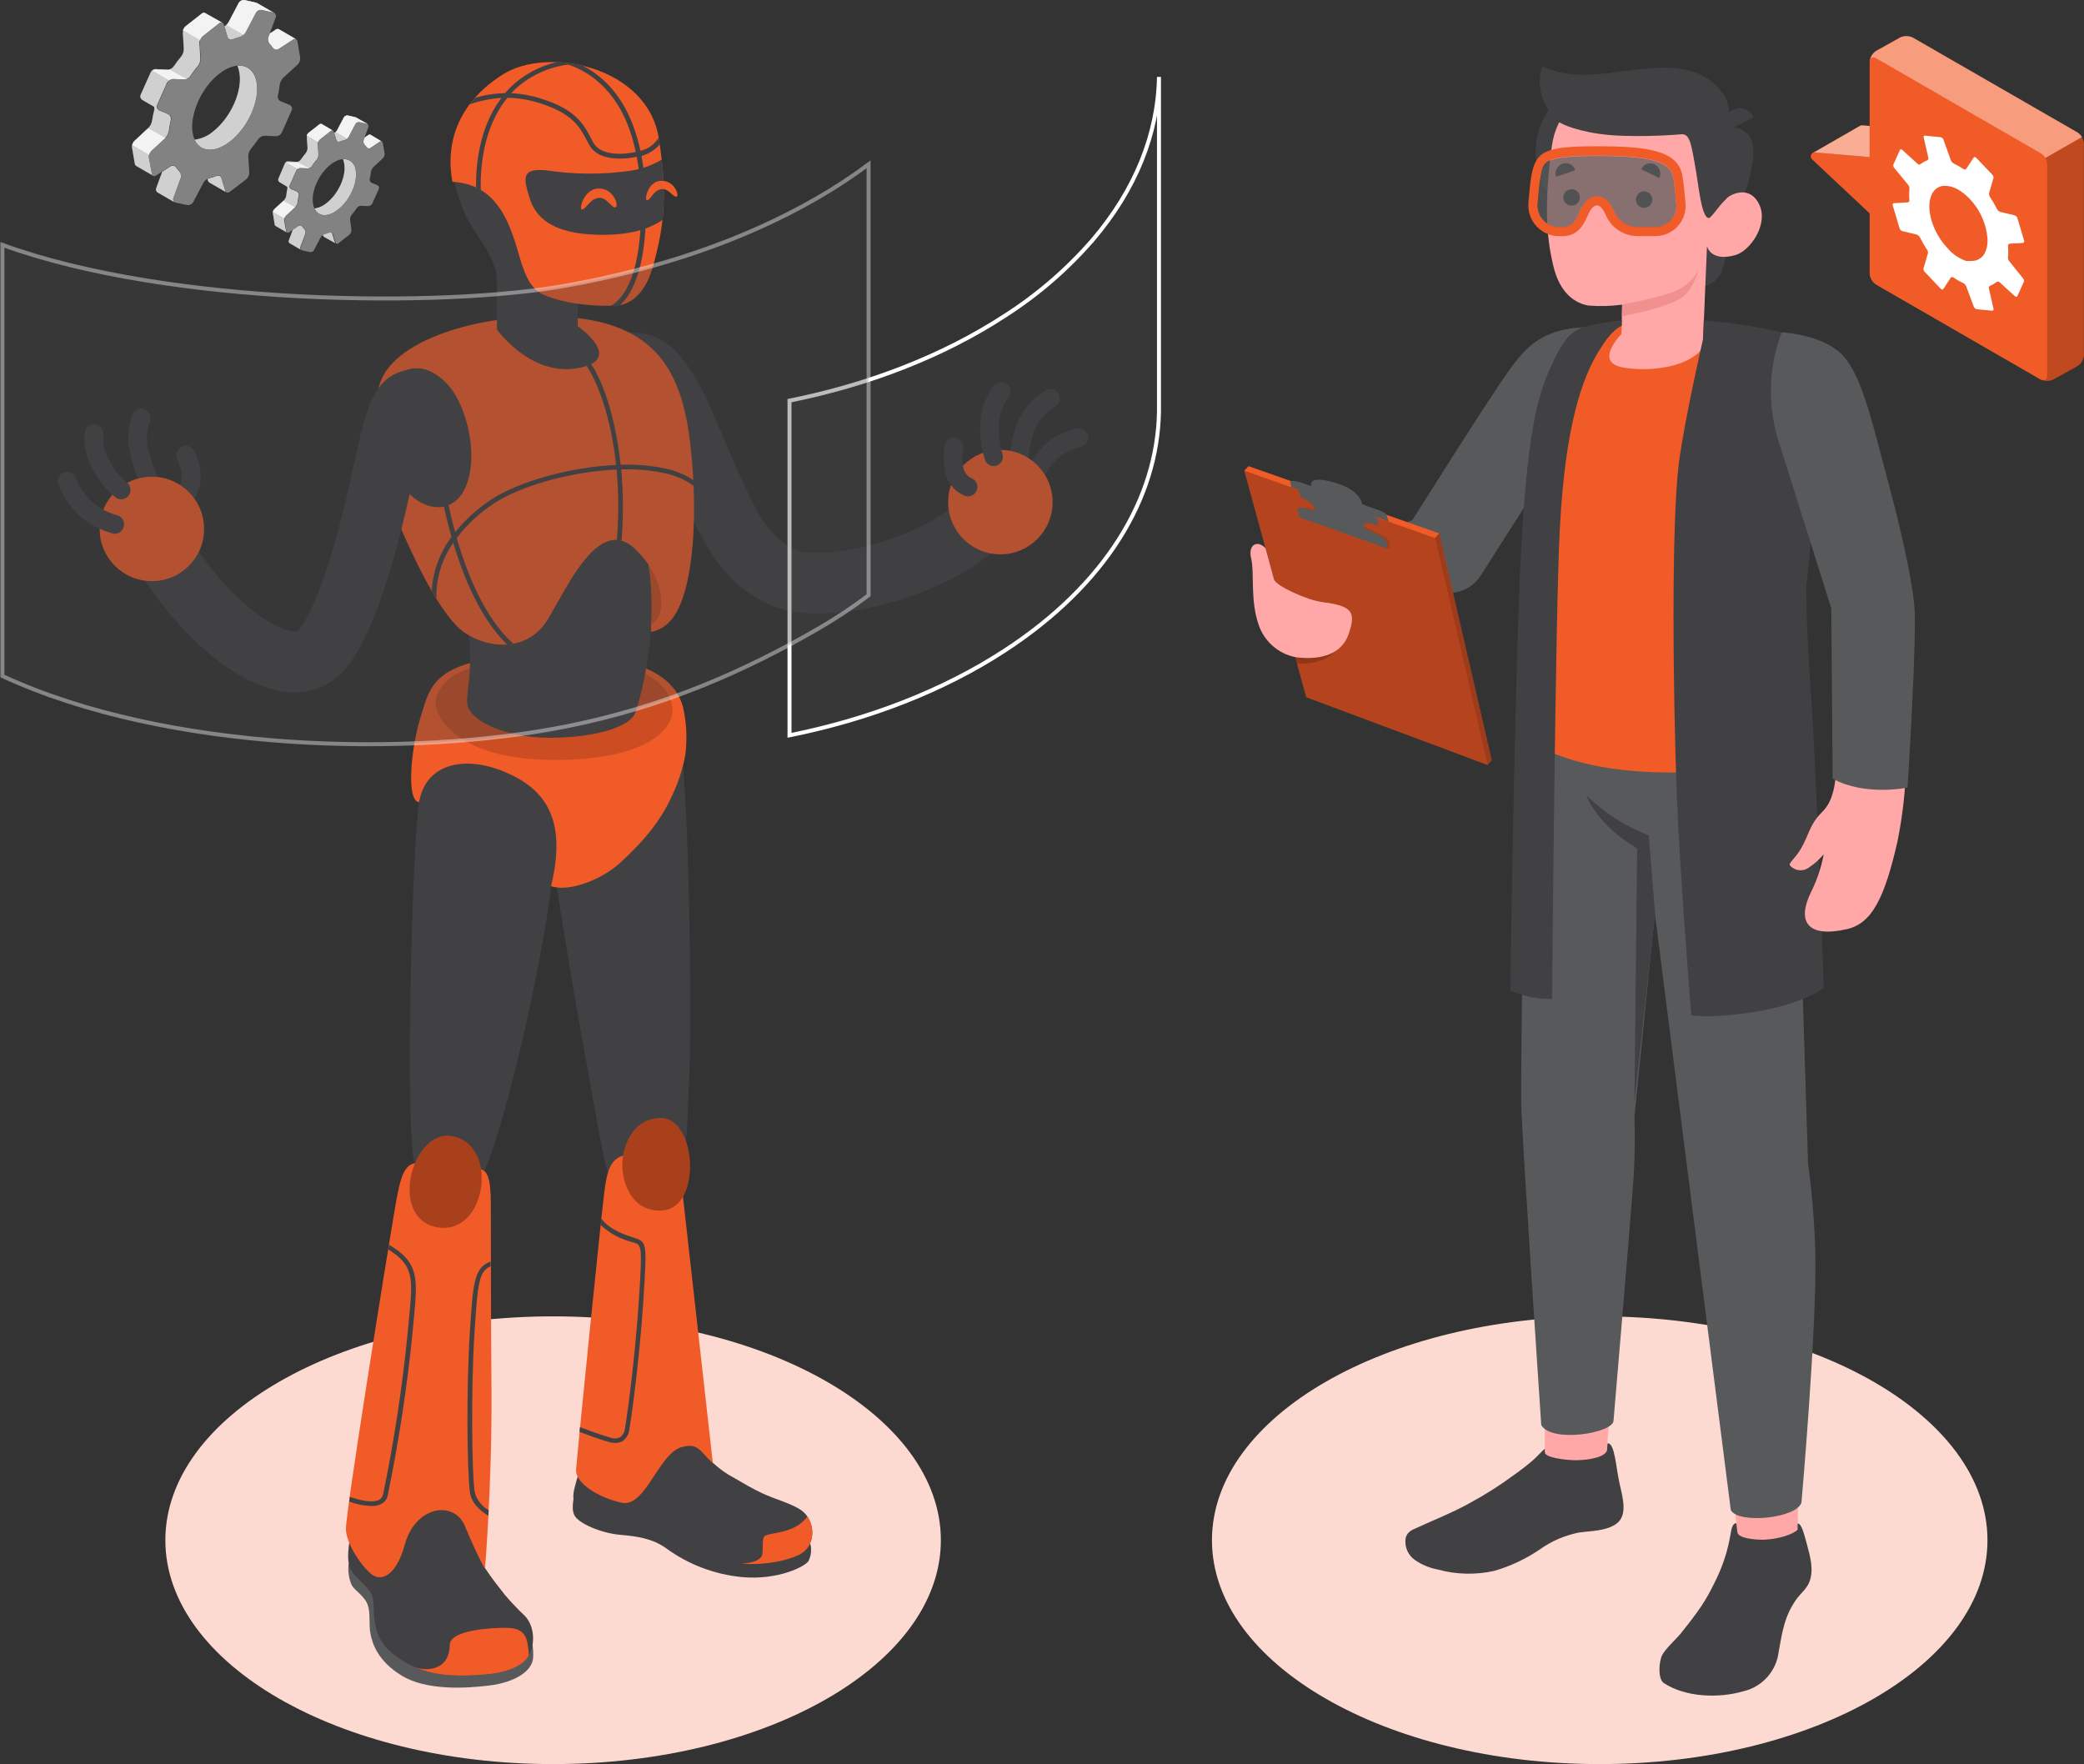 <svg width="534" height="452" viewBox="0 0 534 452" fill="none" xmlns="http://www.w3.org/2000/svg">
<rect x="0" y="0" width="534" height="452" fill="#333333" stroke="none"/>
<g clip-path="url(#clip0_12359_2622)">
<path d="M141.728 452C196.602 452 241.086 426.319 241.086 394.641C241.086 362.962 196.602 337.282 141.728 337.282C86.855 337.282 42.371 362.962 42.371 394.641C42.371 426.319 86.855 452 141.728 452Z" fill="#FDDAD1"/>
<path d="M409.906 452C464.78 452 509.263 426.319 509.263 394.641C509.263 362.962 464.78 337.282 409.906 337.282C355.033 337.282 310.549 362.962 310.549 394.641C310.549 426.319 355.033 452 409.906 452Z" fill="#FDDAD1"/>
<path d="M94.937 34.58C94.779 34.483 94.586 34.483 94.429 34.58L93.366 35.28L93.137 35.908C93.004 36.331 93.113 36.79 93.415 37.116C93.596 37.297 93.753 37.502 93.898 37.708C94.103 38.046 94.55 38.143 94.876 37.925L97.292 36.307C97.449 36.21 97.642 36.21 97.799 36.307L94.924 34.58H94.937ZM91.144 43.638C91.072 41.983 89.67 40.691 88.004 40.764C87.955 40.764 87.919 40.764 87.871 40.764C88.04 41.15 88.148 41.561 88.209 41.971C88.752 45.136 86.747 49.629 83.728 51.996C82.834 52.769 81.747 53.264 80.575 53.409C81.554 55.535 84.066 55.74 86.615 53.687C89.707 51.32 91.688 46.791 91.144 43.626V43.638ZM91.144 30.099C91.144 30.099 91.023 30.038 90.951 30.026L89.139 29.591C88.716 29.519 88.305 29.712 88.088 30.074L86.337 33.408C86.24 33.589 86.107 33.734 85.95 33.855C85.854 33.939 85.757 34 85.648 34.06L86.192 35.872C86.288 36.21 86.627 36.403 86.965 36.307C87.001 36.307 87.037 36.282 87.073 36.27C87.472 36.113 87.871 35.993 88.281 35.896C88.523 35.824 88.74 35.715 88.934 35.558C89.103 35.437 89.236 35.28 89.332 35.099L91.084 31.765C91.301 31.403 91.712 31.21 92.134 31.282L93.994 31.705H94.176L91.144 30.099ZM85.962 62.347C85.878 62.275 85.805 62.166 85.781 62.057L85.153 59.968C85.056 59.63 84.706 59.436 84.38 59.533C84.344 59.533 84.32 59.557 84.283 59.569C83.897 59.726 83.486 59.859 83.076 59.944C82.943 59.98 82.822 60.028 82.713 60.101L82.798 60.366C82.834 60.499 82.918 60.62 83.039 60.692L85.962 62.347ZM82.46 31.777C82.387 31.765 82.327 31.765 82.254 31.777C82.133 31.777 82.013 31.826 81.916 31.91L79.126 34.096C79.126 34.096 79.053 34.169 79.017 34.205L78.945 34.278C78.848 34.41 78.763 34.567 78.703 34.724V34.833C78.655 34.978 78.631 35.123 78.631 35.28L78.8 37.925C78.8 38.384 78.643 38.843 78.365 39.205C77.906 39.761 77.483 40.329 77.073 40.92C76.915 41.138 76.698 41.295 76.457 41.392C76.384 41.428 76.299 41.452 76.215 41.464H75.937L74.005 41.355H73.534C73.449 41.404 73.352 41.452 73.28 41.512C73.159 41.609 73.062 41.742 72.99 41.887L71.347 45.764C71.202 46.09 71.311 46.477 71.625 46.67L73.618 47.877C73.666 48.047 73.666 48.228 73.618 48.397C73.497 48.965 73.413 49.544 73.352 50.124C73.28 50.583 73.075 51.006 72.749 51.332L70.333 53.566L70.224 53.699C70.224 53.699 70.139 53.808 70.115 53.868C69.958 54.134 69.898 54.448 69.934 54.762L70.381 57.528C70.393 57.673 70.478 57.806 70.599 57.89L73.509 59.569C73.401 59.485 73.328 59.364 73.304 59.219L72.797 56.526C72.736 56.079 72.893 55.632 73.207 55.318L75.623 53.083C75.949 52.757 76.155 52.334 76.227 51.875C76.299 51.284 76.408 50.668 76.541 50.076C76.638 49.665 76.432 49.242 76.046 49.073L74.597 48.457C74.234 48.288 74.065 47.865 74.222 47.503L75.901 43.735C75.973 43.59 76.07 43.469 76.191 43.36C76.408 43.191 76.662 43.095 76.94 43.095L78.727 43.191C78.909 43.191 79.078 43.155 79.247 43.083C79.488 42.986 79.706 42.817 79.863 42.611C80.261 42.02 80.696 41.404 81.155 40.896C81.433 40.534 81.578 40.075 81.578 39.616L81.421 36.971C81.397 36.814 81.397 36.669 81.421 36.512C81.505 36.234 81.674 35.981 81.892 35.787L84.67 33.601C84.815 33.456 85.044 33.432 85.225 33.517L82.46 31.777ZM78.22 59.895C78.353 59.473 78.244 59.002 77.93 58.688C77.749 58.506 77.592 58.301 77.447 58.096C77.23 57.77 76.795 57.673 76.457 57.878L75.055 58.796L74.005 61.61C73.896 61.888 74.005 62.202 74.258 62.359L77.205 64.05C76.952 63.893 76.843 63.567 76.952 63.289L78.22 59.895Z" fill="#828282"/>
<path opacity="0.7" d="M94.937 34.58C94.779 34.483 94.586 34.483 94.429 34.58L93.366 35.28L93.137 35.908C93.004 36.331 93.113 36.79 93.415 37.116C93.596 37.297 93.753 37.502 93.898 37.708C94.103 38.046 94.55 38.143 94.876 37.925L97.292 36.307C97.449 36.21 97.642 36.21 97.799 36.307L94.924 34.58H94.937ZM91.144 43.638C91.072 41.983 89.67 40.691 88.004 40.764C87.955 40.764 87.919 40.764 87.871 40.764C88.04 41.15 88.148 41.561 88.209 41.971C88.752 45.136 86.747 49.629 83.728 51.996C82.834 52.769 81.747 53.264 80.575 53.409C81.554 55.535 84.066 55.74 86.615 53.687C89.707 51.32 91.688 46.791 91.144 43.626V43.638ZM91.144 30.099C91.144 30.099 91.023 30.038 90.951 30.026L89.139 29.591C88.716 29.519 88.305 29.712 88.088 30.074L86.337 33.408C86.24 33.589 86.107 33.734 85.95 33.855C85.854 33.939 85.757 34 85.648 34.06L86.192 35.872C86.288 36.21 86.627 36.403 86.965 36.307C87.001 36.307 87.037 36.282 87.073 36.27C87.472 36.113 87.871 35.993 88.281 35.896C88.523 35.824 88.74 35.715 88.934 35.558C89.103 35.437 89.236 35.28 89.332 35.099L91.084 31.765C91.301 31.403 91.712 31.21 92.134 31.282L93.994 31.705H94.176L91.144 30.099ZM85.962 62.347C85.878 62.275 85.805 62.166 85.781 62.057L85.153 59.968C85.056 59.63 84.706 59.436 84.38 59.533C84.344 59.533 84.32 59.557 84.283 59.569C83.897 59.726 83.486 59.859 83.076 59.944C82.943 59.98 82.822 60.028 82.713 60.101L82.798 60.366C82.834 60.499 82.918 60.62 83.039 60.692L85.962 62.347ZM82.46 31.777C82.387 31.765 82.327 31.765 82.254 31.777C82.133 31.777 82.013 31.826 81.916 31.91L79.126 34.096C79.126 34.096 79.053 34.169 79.017 34.205L78.945 34.278C78.848 34.41 78.763 34.567 78.703 34.724V34.833C78.655 34.978 78.631 35.123 78.631 35.28L78.8 37.925C78.8 38.384 78.643 38.843 78.365 39.205C77.906 39.761 77.483 40.329 77.073 40.92C76.915 41.138 76.698 41.295 76.457 41.392C76.384 41.428 76.299 41.452 76.215 41.464H75.937L74.005 41.355H73.534C73.449 41.404 73.352 41.452 73.28 41.512C73.159 41.609 73.062 41.742 72.99 41.887L71.347 45.764C71.202 46.09 71.311 46.477 71.625 46.67L73.618 47.877C73.666 48.047 73.666 48.228 73.618 48.397C73.497 48.965 73.413 49.544 73.352 50.124C73.28 50.583 73.075 51.006 72.749 51.332L70.333 53.566L70.224 53.699C70.224 53.699 70.139 53.808 70.115 53.868C69.958 54.134 69.898 54.448 69.934 54.762L70.381 57.528C70.393 57.673 70.478 57.806 70.599 57.89L73.509 59.569C73.401 59.485 73.328 59.364 73.304 59.219L72.797 56.526C72.736 56.079 72.893 55.632 73.207 55.318L75.623 53.083C75.949 52.757 76.155 52.334 76.227 51.875C76.299 51.284 76.408 50.668 76.541 50.076C76.638 49.665 76.432 49.242 76.046 49.073L74.597 48.457C74.234 48.288 74.065 47.865 74.222 47.503L75.901 43.735C75.973 43.59 76.07 43.469 76.191 43.36C76.408 43.191 76.662 43.095 76.94 43.095L78.727 43.191C78.909 43.191 79.078 43.155 79.247 43.083C79.488 42.986 79.706 42.817 79.863 42.611C80.261 42.02 80.696 41.404 81.155 40.896C81.433 40.534 81.578 40.075 81.578 39.616L81.421 36.971C81.397 36.814 81.397 36.669 81.421 36.512C81.505 36.234 81.674 35.981 81.892 35.787L84.67 33.601C84.815 33.456 85.044 33.432 85.225 33.517L82.46 31.777ZM78.22 59.895C78.353 59.473 78.244 59.002 77.93 58.688C77.749 58.506 77.592 58.301 77.447 58.096C77.23 57.77 76.795 57.673 76.457 57.878L75.055 58.796L74.005 61.61C73.896 61.888 74.005 62.202 74.258 62.359L77.205 64.05C76.952 63.893 76.843 63.567 76.952 63.289L78.22 59.895Z" fill="white"/>
<path opacity="0.05" d="M94.937 34.58C94.779 34.483 94.586 34.483 94.429 34.58L93.366 35.28L93.137 35.908C93.004 36.331 93.113 36.79 93.415 37.116C93.596 37.297 93.753 37.502 93.898 37.708C94.103 38.046 94.55 38.143 94.876 37.925L97.292 36.307C97.449 36.21 97.642 36.21 97.799 36.307L94.924 34.58H94.937ZM91.144 43.638C91.072 41.983 89.67 40.691 88.004 40.764C87.955 40.764 87.919 40.764 87.871 40.764C88.04 41.15 88.148 41.561 88.209 41.971C88.752 45.136 86.747 49.629 83.728 51.996C82.834 52.769 81.747 53.264 80.575 53.409C81.554 55.535 84.066 55.74 86.615 53.687C89.707 51.32 91.688 46.791 91.144 43.626V43.638ZM91.144 30.099C91.144 30.099 91.023 30.038 90.951 30.026L89.139 29.591C88.716 29.519 88.305 29.712 88.088 30.074L86.337 33.408C86.24 33.589 86.107 33.734 85.95 33.855C85.854 33.939 85.757 34 85.648 34.06L86.192 35.872C86.288 36.21 86.627 36.403 86.965 36.307C87.001 36.307 87.037 36.282 87.073 36.27C87.472 36.113 87.871 35.993 88.281 35.896C88.523 35.824 88.74 35.715 88.934 35.558C89.103 35.437 89.236 35.28 89.332 35.099L91.084 31.765C91.301 31.403 91.712 31.21 92.134 31.282L93.994 31.705H94.176L91.144 30.099ZM85.962 62.347C85.878 62.275 85.805 62.166 85.781 62.057L85.153 59.968C85.056 59.63 84.706 59.436 84.38 59.533C84.344 59.533 84.32 59.557 84.283 59.569C83.897 59.726 83.486 59.859 83.076 59.944C82.943 59.98 82.822 60.028 82.713 60.101L82.798 60.366C82.834 60.499 82.918 60.62 83.039 60.692L85.962 62.347ZM82.46 31.777C82.387 31.765 82.327 31.765 82.254 31.777C82.133 31.777 82.013 31.826 81.916 31.91L79.126 34.096C79.126 34.096 79.053 34.169 79.017 34.205L78.945 34.278C78.848 34.41 78.763 34.567 78.703 34.724V34.833C78.655 34.978 78.631 35.123 78.631 35.28L78.8 37.925C78.8 38.384 78.643 38.843 78.365 39.205C77.906 39.761 77.483 40.329 77.073 40.92C76.915 41.138 76.698 41.295 76.457 41.392C76.384 41.428 76.299 41.452 76.215 41.464H75.937L74.005 41.355H73.534C73.449 41.404 73.352 41.452 73.28 41.512C73.159 41.609 73.062 41.742 72.99 41.887L71.347 45.764C71.202 46.09 71.311 46.477 71.625 46.67L73.618 47.877C73.666 48.047 73.666 48.228 73.618 48.397C73.497 48.965 73.413 49.544 73.352 50.124C73.28 50.583 73.075 51.006 72.749 51.332L70.333 53.566L70.224 53.699C70.224 53.699 70.139 53.808 70.115 53.868C69.958 54.134 69.898 54.448 69.934 54.762L70.381 57.528C70.393 57.673 70.478 57.806 70.599 57.89L73.509 59.569C73.401 59.485 73.328 59.364 73.304 59.219L72.797 56.526C72.736 56.079 72.893 55.632 73.207 55.318L75.623 53.083C75.949 52.757 76.155 52.334 76.227 51.875C76.299 51.284 76.408 50.668 76.541 50.076C76.638 49.665 76.432 49.242 76.046 49.073L74.597 48.457C74.234 48.288 74.065 47.865 74.222 47.503L75.901 43.735C75.973 43.59 76.07 43.469 76.191 43.36C76.408 43.191 76.662 43.095 76.94 43.095L78.727 43.191C78.909 43.191 79.078 43.155 79.247 43.083C79.488 42.986 79.706 42.817 79.863 42.611C80.261 42.02 80.696 41.404 81.155 40.896C81.433 40.534 81.578 40.075 81.578 39.616L81.421 36.971C81.397 36.814 81.397 36.669 81.421 36.512C81.505 36.234 81.674 35.981 81.892 35.787L84.67 33.601C84.815 33.456 85.044 33.432 85.225 33.517L82.46 31.777ZM78.22 59.895C78.353 59.473 78.244 59.002 77.93 58.688C77.749 58.506 77.592 58.301 77.447 58.096C77.23 57.77 76.795 57.673 76.457 57.878L75.055 58.796L74.005 61.61C73.896 61.888 74.005 62.202 74.258 62.359L77.205 64.05C76.952 63.893 76.843 63.567 76.952 63.289L78.22 59.895Z" fill="black"/>
<path d="M75.647 53.071L73.232 55.306C73.038 55.499 72.906 55.74 72.845 56.006L69.898 54.327C69.934 54.194 69.983 54.062 70.043 53.941C70.067 53.88 70.103 53.82 70.152 53.772L70.26 53.639L72.676 51.404L75.647 53.071Z" fill="#828282"/>
<path d="M79.295 43.034C79.126 43.107 78.957 43.143 78.776 43.143L76.988 43.046C76.71 43.046 76.457 43.143 76.239 43.312L73.316 41.669C73.389 41.609 73.485 41.561 73.57 41.513H74.005L75.792 41.609H76.07C76.155 41.585 76.227 41.561 76.312 41.537L79.295 43.034Z" fill="#828282"/>
<path d="M97.859 36.258C97.703 36.162 97.509 36.162 97.352 36.258L94.937 37.889C94.61 38.094 94.163 37.998 93.958 37.672C93.813 37.454 93.656 37.261 93.475 37.08C93.173 36.754 93.064 36.295 93.197 35.872L93.427 35.244L94.49 34.543C94.647 34.447 94.84 34.447 94.997 34.543L97.872 36.271L97.859 36.258Z" fill="#828282"/>
<path d="M94.115 31.777H93.934L92.122 31.294C91.7 31.222 91.289 31.415 91.072 31.777L89.32 35.111C89.223 35.292 89.091 35.449 88.921 35.57L85.999 33.867C86.156 33.746 86.288 33.601 86.385 33.42L88.136 30.087C88.354 29.724 88.764 29.531 89.187 29.604L91.047 30.026C91.12 30.026 91.18 30.062 91.241 30.099L94.115 31.777Z" fill="#828282"/>
<path d="M85.334 33.468C85.153 33.384 84.924 33.408 84.779 33.553L82.001 35.739C81.783 35.932 81.614 36.186 81.529 36.464L78.606 34.785V34.676C78.667 34.519 78.751 34.362 78.848 34.229L78.921 34.157C78.921 34.157 78.993 34.084 79.029 34.048L81.819 31.862C81.916 31.777 82.037 31.729 82.158 31.729C82.23 31.717 82.29 31.717 82.363 31.729L85.334 33.468Z" fill="#828282"/>
<path opacity="0.9" d="M75.647 53.071L73.232 55.306C73.038 55.499 72.906 55.74 72.845 56.006L69.898 54.327C69.934 54.194 69.983 54.062 70.043 53.941C70.067 53.88 70.103 53.82 70.152 53.772L70.26 53.639L72.676 51.404L75.647 53.071Z" fill="white"/>
<path opacity="0.9" d="M79.295 43.034C79.126 43.107 78.957 43.143 78.776 43.143L76.988 43.046C76.71 43.046 76.457 43.143 76.239 43.312L73.316 41.669C73.389 41.609 73.485 41.561 73.57 41.513H74.005L75.792 41.609H76.07C76.155 41.585 76.227 41.561 76.312 41.537L79.295 43.034Z" fill="white"/>
<path opacity="0.9" d="M97.859 36.258C97.703 36.162 97.509 36.162 97.352 36.258L94.937 37.889C94.61 38.094 94.163 37.998 93.958 37.672C93.813 37.454 93.656 37.261 93.475 37.08C93.173 36.754 93.064 36.295 93.197 35.872L93.427 35.244L94.49 34.543C94.647 34.447 94.84 34.447 94.997 34.543L97.872 36.271L97.859 36.258Z" fill="white"/>
<path opacity="0.9" d="M94.115 31.777H93.934L92.122 31.294C91.7 31.222 91.289 31.415 91.072 31.777L89.32 35.111C89.223 35.292 89.091 35.449 88.921 35.57L85.999 33.867C86.156 33.746 86.288 33.601 86.385 33.42L88.136 30.087C88.354 29.724 88.764 29.531 89.187 29.604L91.047 30.026C91.12 30.026 91.18 30.062 91.241 30.099L94.115 31.777Z" fill="white"/>
<path opacity="0.9" d="M85.334 33.468C85.153 33.384 84.924 33.408 84.779 33.553L82.001 35.739C81.783 35.932 81.614 36.186 81.529 36.464L78.606 34.785V34.676C78.667 34.519 78.751 34.362 78.848 34.229L78.921 34.157C78.921 34.157 78.993 34.084 79.029 34.048L81.819 31.862C81.916 31.777 82.037 31.729 82.158 31.729C82.23 31.717 82.29 31.717 82.363 31.729L85.334 33.468Z" fill="white"/>
<path d="M98.56 39.326L98.089 36.645C98.089 36.403 97.872 36.21 97.63 36.21C97.533 36.21 97.437 36.246 97.352 36.319L94.937 37.949C94.598 38.155 94.164 38.058 93.946 37.72C93.801 37.515 93.644 37.309 93.475 37.128C93.161 36.814 93.052 36.343 93.185 35.92L94.393 32.526C94.526 32.2 94.357 31.838 94.043 31.717C94.007 31.705 93.97 31.693 93.934 31.681L92.122 31.294C91.7 31.222 91.277 31.415 91.072 31.79L89.32 35.111C89.079 35.498 88.704 35.787 88.269 35.908C87.859 36.005 87.46 36.126 87.061 36.283C86.747 36.44 86.373 36.307 86.216 35.993C86.204 35.956 86.18 35.92 86.18 35.884L85.552 33.794C85.515 33.541 85.274 33.372 85.02 33.42C84.924 33.432 84.827 33.48 84.766 33.553L81.989 35.739C81.638 36.041 81.445 36.488 81.457 36.947L81.626 39.592C81.638 40.039 81.505 40.486 81.252 40.848C80.793 41.404 80.358 41.971 79.959 42.563C79.694 42.926 79.271 43.131 78.824 43.143L77.036 43.046C76.602 43.058 76.215 43.3 76.01 43.687L74.319 47.455C74.162 47.817 74.331 48.24 74.693 48.409L76.142 49.025C76.529 49.194 76.734 49.617 76.638 50.028C76.505 50.631 76.396 51.235 76.324 51.827C76.251 52.286 76.046 52.697 75.732 53.035L73.316 55.306C73.002 55.62 72.857 56.067 72.906 56.514L73.365 59.207C73.377 59.449 73.594 59.642 73.835 59.63C73.932 59.63 74.029 59.581 74.101 59.521L76.517 57.903C76.855 57.697 77.29 57.794 77.507 58.12C77.652 58.325 77.821 58.531 77.99 58.712C78.305 59.026 78.413 59.497 78.28 59.919L77.073 63.326C76.94 63.64 77.085 64.002 77.399 64.135C77.435 64.147 77.483 64.171 77.531 64.171L79.392 64.582C79.814 64.654 80.225 64.461 80.442 64.099L82.194 60.765C82.435 60.379 82.81 60.101 83.245 59.98C83.655 59.871 84.054 59.75 84.453 59.593C84.766 59.449 85.141 59.593 85.286 59.895C85.298 59.932 85.31 59.956 85.322 59.992L85.95 62.081C85.999 62.335 86.252 62.504 86.506 62.456C86.59 62.444 86.675 62.395 86.735 62.335L89.525 60.137C89.876 59.835 90.069 59.388 90.057 58.929L89.707 56.284C89.707 55.825 89.864 55.366 90.141 55.004C90.6 54.46 91.035 53.88 91.434 53.289C91.7 52.938 92.122 52.721 92.569 52.721L94.357 52.806C94.792 52.806 95.178 52.552 95.383 52.177L97.062 48.409C97.231 48.047 97.062 47.624 96.712 47.467C96.712 47.467 96.7 47.467 96.688 47.467L95.251 46.851C94.876 46.67 94.659 46.259 94.743 45.849C94.876 45.257 94.985 44.653 95.057 44.049C95.13 43.59 95.335 43.167 95.661 42.841L98.077 40.57C98.415 40.256 98.596 39.797 98.56 39.338V39.326ZM86.663 53.663C83.643 56.079 80.757 55.39 80.213 52.226C79.669 49.061 81.674 44.568 84.682 42.189C87.689 39.809 90.588 40.462 91.144 43.638C91.7 46.815 89.707 51.332 86.663 53.663Z" fill="#828282"/>
<path d="M71.456 7.512C71.215 7.392 70.912 7.416 70.695 7.585L69.101 8.636L68.751 9.59C68.569 10.206 68.726 10.882 69.173 11.353C69.439 11.631 69.68 11.921 69.898 12.235C70.212 12.73 70.864 12.887 71.359 12.573C71.359 12.573 71.371 12.573 71.384 12.561L75.092 10.145C75.309 9.976 75.611 9.952 75.853 10.073L71.456 7.512ZM65.755 21.137C65.236 18.129 63.339 16.631 60.839 16.837C61.081 17.404 61.25 17.996 61.346 18.6C62.168 23.359 59.148 30.111 54.619 33.686C53.266 34.833 51.611 35.57 49.848 35.799C51.333 38.988 55.102 39.29 59.015 36.21C63.557 32.647 66.576 25.883 65.755 21.137ZM65.84 0.785C65.743 0.737 65.646 0.688 65.538 0.676L62.748 0.036C62.119 -0.073 61.491 0.217 61.165 0.773L58.532 5.785C58.387 6.039 58.182 6.268 57.952 6.449C57.819 6.57 57.663 6.667 57.505 6.751L58.303 9.469C58.448 9.976 58.979 10.266 59.486 10.121C59.535 10.109 59.583 10.085 59.619 10.073C60.187 9.856 60.755 9.662 61.346 9.505C61.709 9.397 62.047 9.227 62.337 8.986C62.578 8.817 62.784 8.587 62.929 8.322L65.55 3.309C65.864 2.754 66.504 2.452 67.132 2.572L69.922 3.2C70.019 3.225 70.127 3.261 70.212 3.309L65.84 0.785ZM57.965 49.254C57.832 49.146 57.735 49.001 57.699 48.832L56.757 45.691C56.624 45.196 56.116 44.894 55.621 45.027C55.561 45.039 55.501 45.063 55.44 45.099C54.885 45.329 54.305 45.51 53.713 45.655C53.52 45.715 53.338 45.788 53.169 45.885L53.29 46.295C53.35 46.489 53.483 46.658 53.652 46.778L57.965 49.254ZM52.602 3.357C52.517 3.297 52.408 3.273 52.3 3.273C52.106 3.273 51.925 3.345 51.78 3.466L47.589 6.764L47.432 6.908C47.432 6.908 47.347 6.993 47.323 7.041C47.178 7.247 47.058 7.464 46.961 7.694V7.863C46.889 8.08 46.852 8.31 46.852 8.539L47.106 12.525C47.106 13.225 46.876 13.89 46.454 14.445C45.765 15.267 45.113 16.136 44.509 17.018C44.267 17.332 43.953 17.585 43.579 17.73C43.458 17.779 43.337 17.815 43.217 17.839H43.035C42.951 17.851 42.879 17.851 42.794 17.839L40.112 17.706H40.04C39.968 17.706 39.895 17.706 39.823 17.706C39.762 17.706 39.69 17.706 39.629 17.706L39.412 17.791C39.279 17.851 39.146 17.936 39.026 18.032C38.844 18.177 38.687 18.371 38.591 18.588L36.054 24.253C35.837 24.748 36.018 25.34 36.489 25.617L39.472 27.345C39.569 27.586 39.593 27.864 39.545 28.118C39.303 29.036 39.11 29.953 38.977 30.896C38.868 31.584 38.554 32.224 38.071 32.731L34.448 36.101C34.375 36.162 34.315 36.234 34.267 36.307C34.206 36.379 34.158 36.464 34.122 36.548C33.88 36.959 33.783 37.43 33.844 37.901L34.544 41.947C34.581 42.164 34.689 42.358 34.87 42.491L39.255 45.027C39.086 44.894 38.977 44.701 38.953 44.483L38.168 40.462C38.12 40.208 38.12 39.942 38.168 39.688C38.252 39.29 38.458 38.928 38.748 38.638L42.371 35.268C42.854 34.761 43.168 34.108 43.277 33.42C43.386 32.514 43.543 31.608 43.748 30.715C43.869 30.099 43.567 29.483 42.999 29.217L40.825 28.299C40.27 28.057 40.016 27.429 40.258 26.874L42.782 21.197C42.879 20.98 43.035 20.798 43.217 20.653C43.519 20.388 43.917 20.243 44.328 20.243L47.033 20.376C47.299 20.376 47.565 20.327 47.806 20.219C48.181 20.086 48.495 19.832 48.724 19.518C49.34 18.624 49.932 17.767 50.669 16.945C51.092 16.39 51.321 15.713 51.321 15.013L51.08 11.039C51.056 10.81 51.092 10.568 51.176 10.351C51.297 9.928 51.539 9.541 51.877 9.252L56.056 5.966C56.285 5.761 56.612 5.713 56.889 5.846L52.602 3.37V3.357ZM46.321 45.631C46.502 45.003 46.321 44.339 45.886 43.868C45.62 43.59 45.391 43.3 45.173 42.986C44.859 42.479 44.195 42.322 43.7 42.636C43.7 42.636 43.688 42.636 43.676 42.636L41.562 44.025L40.028 48.191C39.859 48.614 40.028 49.085 40.402 49.327L44.823 51.875C44.437 51.646 44.267 51.163 44.449 50.74L46.321 45.619V45.631Z" fill="#828282"/>
<path opacity="0.7" d="M71.456 7.512C71.215 7.392 70.912 7.416 70.695 7.585L69.101 8.636L68.751 9.59C68.569 10.206 68.726 10.882 69.173 11.353C69.439 11.631 69.68 11.921 69.898 12.235C70.212 12.73 70.864 12.887 71.359 12.573C71.359 12.573 71.371 12.573 71.384 12.561L75.092 10.145C75.309 9.976 75.611 9.952 75.853 10.073L71.456 7.512ZM65.755 21.137C65.236 18.129 63.339 16.631 60.839 16.837C61.081 17.404 61.25 17.996 61.346 18.6C62.168 23.359 59.148 30.111 54.619 33.686C53.266 34.833 51.611 35.57 49.848 35.799C51.333 38.988 55.102 39.29 59.015 36.21C63.557 32.647 66.576 25.883 65.755 21.137ZM65.84 0.785C65.743 0.737 65.646 0.688 65.538 0.676L62.748 0.036C62.119 -0.073 61.491 0.217 61.165 0.773L58.532 5.785C58.387 6.039 58.182 6.268 57.952 6.449C57.819 6.57 57.663 6.667 57.505 6.751L58.303 9.469C58.448 9.976 58.979 10.266 59.486 10.121C59.535 10.109 59.583 10.085 59.619 10.073C60.187 9.856 60.755 9.662 61.346 9.505C61.709 9.397 62.047 9.227 62.337 8.986C62.578 8.817 62.784 8.587 62.929 8.322L65.55 3.309C65.864 2.754 66.504 2.452 67.132 2.572L69.922 3.2C70.019 3.225 70.127 3.261 70.212 3.309L65.84 0.785ZM57.965 49.254C57.832 49.146 57.735 49.001 57.699 48.832L56.757 45.691C56.624 45.196 56.116 44.894 55.621 45.027C55.561 45.039 55.501 45.063 55.44 45.099C54.885 45.329 54.305 45.51 53.713 45.655C53.52 45.715 53.338 45.788 53.169 45.885L53.29 46.295C53.35 46.489 53.483 46.658 53.652 46.778L57.965 49.254ZM52.602 3.357C52.517 3.297 52.408 3.273 52.3 3.273C52.106 3.273 51.925 3.345 51.78 3.466L47.589 6.764L47.432 6.908C47.432 6.908 47.347 6.993 47.323 7.041C47.178 7.247 47.058 7.464 46.961 7.694V7.863C46.889 8.08 46.852 8.31 46.852 8.539L47.106 12.525C47.106 13.225 46.876 13.89 46.454 14.445C45.765 15.267 45.113 16.136 44.509 17.018C44.267 17.332 43.953 17.585 43.579 17.73C43.458 17.779 43.337 17.815 43.217 17.839H43.035C42.951 17.851 42.879 17.851 42.794 17.839L40.112 17.706H40.04C39.968 17.706 39.895 17.706 39.823 17.706C39.762 17.706 39.69 17.706 39.629 17.706L39.412 17.791C39.279 17.851 39.146 17.936 39.026 18.032C38.844 18.177 38.687 18.371 38.591 18.588L36.054 24.253C35.837 24.748 36.018 25.34 36.489 25.617L39.472 27.345C39.569 27.586 39.593 27.864 39.545 28.118C39.303 29.036 39.11 29.953 38.977 30.896C38.868 31.584 38.554 32.224 38.071 32.731L34.448 36.101C34.375 36.162 34.315 36.234 34.267 36.307C34.206 36.379 34.158 36.464 34.122 36.548C33.88 36.959 33.783 37.43 33.844 37.901L34.544 41.947C34.581 42.164 34.689 42.358 34.87 42.491L39.255 45.027C39.086 44.894 38.977 44.701 38.953 44.483L38.168 40.462C38.12 40.208 38.12 39.942 38.168 39.688C38.252 39.29 38.458 38.928 38.748 38.638L42.371 35.268C42.854 34.761 43.168 34.108 43.277 33.42C43.386 32.514 43.543 31.608 43.748 30.715C43.869 30.099 43.567 29.483 42.999 29.217L40.825 28.299C40.27 28.057 40.016 27.429 40.258 26.874L42.782 21.197C42.879 20.98 43.035 20.798 43.217 20.653C43.519 20.388 43.917 20.243 44.328 20.243L47.033 20.376C47.299 20.376 47.565 20.327 47.806 20.219C48.181 20.086 48.495 19.832 48.724 19.518C49.34 18.624 49.932 17.767 50.669 16.945C51.092 16.39 51.321 15.713 51.321 15.013L51.08 11.039C51.056 10.81 51.092 10.568 51.176 10.351C51.297 9.928 51.539 9.541 51.877 9.252L56.056 5.966C56.285 5.761 56.612 5.713 56.889 5.846L52.602 3.37V3.357ZM46.321 45.631C46.502 45.003 46.321 44.339 45.886 43.868C45.62 43.59 45.391 43.3 45.173 42.986C44.859 42.479 44.195 42.322 43.7 42.636C43.7 42.636 43.688 42.636 43.676 42.636L41.562 44.025L40.028 48.191C39.859 48.614 40.028 49.085 40.402 49.327L44.823 51.875C44.437 51.646 44.267 51.163 44.449 50.74L46.321 45.619V45.631Z" fill="white"/>
<path opacity="0.05" d="M71.456 7.512C71.215 7.392 70.912 7.416 70.695 7.585L69.101 8.636L68.751 9.59C68.569 10.206 68.726 10.882 69.173 11.353C69.439 11.631 69.68 11.921 69.898 12.235C70.212 12.73 70.864 12.887 71.359 12.573C71.359 12.573 71.371 12.573 71.384 12.561L75.092 10.145C75.309 9.976 75.611 9.952 75.853 10.073L71.456 7.512ZM65.755 21.137C65.236 18.129 63.339 16.631 60.839 16.837C61.081 17.404 61.25 17.996 61.346 18.6C62.168 23.359 59.148 30.111 54.619 33.686C53.266 34.833 51.611 35.57 49.848 35.799C51.333 38.988 55.102 39.29 59.015 36.21C63.557 32.647 66.576 25.883 65.755 21.137ZM65.84 0.785C65.743 0.737 65.646 0.688 65.538 0.676L62.748 0.036C62.119 -0.073 61.491 0.217 61.165 0.773L58.532 5.785C58.387 6.039 58.182 6.268 57.952 6.449C57.819 6.57 57.663 6.667 57.505 6.751L58.303 9.469C58.448 9.976 58.979 10.266 59.486 10.121C59.535 10.109 59.583 10.085 59.619 10.073C60.187 9.856 60.755 9.662 61.346 9.505C61.709 9.397 62.047 9.227 62.337 8.986C62.578 8.817 62.784 8.587 62.929 8.322L65.55 3.309C65.864 2.754 66.504 2.452 67.132 2.572L69.922 3.2C70.019 3.225 70.127 3.261 70.212 3.309L65.84 0.785ZM57.965 49.254C57.832 49.146 57.735 49.001 57.699 48.832L56.757 45.691C56.624 45.196 56.116 44.894 55.621 45.027C55.561 45.039 55.501 45.063 55.44 45.099C54.885 45.329 54.305 45.51 53.713 45.655C53.52 45.715 53.338 45.788 53.169 45.885L53.29 46.295C53.35 46.489 53.483 46.658 53.652 46.778L57.965 49.254ZM52.602 3.357C52.517 3.297 52.408 3.273 52.3 3.273C52.106 3.273 51.925 3.345 51.78 3.466L47.589 6.764L47.432 6.908C47.432 6.908 47.347 6.993 47.323 7.041C47.178 7.247 47.058 7.464 46.961 7.694V7.863C46.889 8.08 46.852 8.31 46.852 8.539L47.106 12.525C47.106 13.225 46.876 13.89 46.454 14.445C45.765 15.267 45.113 16.136 44.509 17.018C44.267 17.332 43.953 17.585 43.579 17.73C43.458 17.779 43.337 17.815 43.217 17.839H43.035C42.951 17.851 42.879 17.851 42.794 17.839L40.112 17.706H40.04C39.968 17.706 39.895 17.706 39.823 17.706C39.762 17.706 39.69 17.706 39.629 17.706L39.412 17.791C39.279 17.851 39.146 17.936 39.026 18.032C38.844 18.177 38.687 18.371 38.591 18.588L36.054 24.253C35.837 24.748 36.018 25.34 36.489 25.617L39.472 27.345C39.569 27.586 39.593 27.864 39.545 28.118C39.303 29.036 39.11 29.953 38.977 30.896C38.868 31.584 38.554 32.224 38.071 32.731L34.448 36.101C34.375 36.162 34.315 36.234 34.267 36.307C34.206 36.379 34.158 36.464 34.122 36.548C33.88 36.959 33.783 37.43 33.844 37.901L34.544 41.947C34.581 42.164 34.689 42.358 34.87 42.491L39.255 45.027C39.086 44.894 38.977 44.701 38.953 44.483L38.168 40.462C38.12 40.208 38.12 39.942 38.168 39.688C38.252 39.29 38.458 38.928 38.748 38.638L42.371 35.268C42.854 34.761 43.168 34.108 43.277 33.42C43.386 32.514 43.543 31.608 43.748 30.715C43.869 30.099 43.567 29.483 42.999 29.217L40.825 28.299C40.27 28.057 40.016 27.429 40.258 26.874L42.782 21.197C42.879 20.98 43.035 20.798 43.217 20.653C43.519 20.388 43.917 20.243 44.328 20.243L47.033 20.376C47.299 20.376 47.565 20.327 47.806 20.219C48.181 20.086 48.495 19.832 48.724 19.518C49.34 18.624 49.932 17.767 50.669 16.945C51.092 16.39 51.321 15.713 51.321 15.013L51.08 11.039C51.056 10.81 51.092 10.568 51.176 10.351C51.297 9.928 51.539 9.541 51.877 9.252L56.056 5.966C56.285 5.761 56.612 5.713 56.889 5.846L52.602 3.37V3.357ZM46.321 45.631C46.502 45.003 46.321 44.339 45.886 43.868C45.62 43.59 45.391 43.3 45.173 42.986C44.859 42.479 44.195 42.322 43.7 42.636C43.7 42.636 43.688 42.636 43.676 42.636L41.562 44.025L40.028 48.191C39.859 48.614 40.028 49.085 40.402 49.327L44.823 51.875C44.437 51.646 44.267 51.163 44.449 50.74L46.321 45.619V45.631Z" fill="black"/>
<path d="M42.456 35.316L38.832 38.686C38.542 38.976 38.337 39.339 38.252 39.737L33.856 37.201C33.904 36.995 33.977 36.802 34.073 36.621C34.109 36.536 34.158 36.452 34.218 36.379C34.267 36.307 34.327 36.234 34.399 36.174L38.023 32.804L42.456 35.316Z" fill="#828282"/>
<path d="M47.939 20.219C47.698 20.327 47.432 20.388 47.166 20.376L44.461 20.243C44.05 20.243 43.651 20.388 43.349 20.653L38.977 18.105C39.098 18.008 39.231 17.924 39.364 17.863L39.581 17.779C39.642 17.779 39.714 17.779 39.774 17.779C39.847 17.779 39.919 17.779 39.992 17.779H40.064L42.746 17.912C42.83 17.924 42.903 17.924 42.987 17.912H43.168C43.289 17.887 43.41 17.839 43.519 17.791L47.939 20.219Z" fill="#828282"/>
<path d="M75.853 10.037C75.599 9.928 75.321 9.964 75.104 10.133L71.396 12.549C70.888 12.863 70.236 12.706 69.91 12.211C69.693 11.897 69.451 11.595 69.185 11.317C68.738 10.846 68.569 10.182 68.751 9.554L69.101 8.612L70.695 7.561C70.912 7.392 71.215 7.368 71.456 7.488L75.853 10.037Z" fill="#828282"/>
<path d="M70.236 3.309C70.152 3.261 70.043 3.225 69.946 3.201L67.156 2.573C66.528 2.452 65.888 2.754 65.574 3.309L62.941 8.322C62.796 8.587 62.59 8.817 62.349 8.986L57.952 6.438C58.182 6.256 58.387 6.027 58.532 5.773L61.165 0.761C61.491 0.205 62.119 -0.085 62.748 0.024L65.538 0.664C65.646 0.676 65.743 0.725 65.84 0.773L70.236 3.309Z" fill="#828282"/>
<path d="M57.022 5.846C56.745 5.713 56.418 5.761 56.189 5.966L52.01 9.252C51.672 9.542 51.43 9.928 51.309 10.351L46.901 7.851V7.682C46.997 7.452 47.118 7.235 47.263 7.029C47.287 6.981 47.323 6.933 47.372 6.896L47.529 6.752L51.72 3.454C51.865 3.333 52.046 3.261 52.239 3.261C52.348 3.261 52.457 3.285 52.541 3.346L57.022 5.846Z" fill="#828282"/>
<path opacity="0.9" d="M42.456 35.316L38.832 38.686C38.542 38.976 38.337 39.339 38.252 39.737L33.856 37.201C33.904 36.995 33.977 36.802 34.073 36.621C34.109 36.536 34.158 36.452 34.218 36.379C34.267 36.307 34.327 36.234 34.399 36.174L38.023 32.804L42.456 35.316Z" fill="white"/>
<path opacity="0.9" d="M47.939 20.219C47.698 20.327 47.432 20.388 47.166 20.376L44.461 20.243C44.05 20.243 43.651 20.388 43.349 20.653L38.977 18.105C39.098 18.008 39.231 17.924 39.364 17.863L39.581 17.779C39.642 17.779 39.714 17.779 39.774 17.779C39.847 17.779 39.919 17.779 39.992 17.779H40.064L42.746 17.912C42.83 17.924 42.903 17.924 42.987 17.912H43.168C43.289 17.887 43.41 17.839 43.519 17.791L47.939 20.219Z" fill="white"/>
<path opacity="0.9" d="M75.853 10.037C75.599 9.928 75.321 9.964 75.104 10.133L71.396 12.549C70.888 12.863 70.236 12.706 69.91 12.211C69.693 11.897 69.451 11.595 69.185 11.317C68.738 10.846 68.569 10.182 68.751 9.554L69.101 8.612L70.695 7.561C70.912 7.392 71.215 7.368 71.456 7.488L75.853 10.037Z" fill="white"/>
<path opacity="0.9" d="M70.236 3.309C70.152 3.261 70.043 3.225 69.946 3.201L67.156 2.573C66.528 2.452 65.888 2.754 65.574 3.309L62.941 8.322C62.796 8.587 62.59 8.817 62.349 8.986L57.952 6.438C58.182 6.256 58.387 6.027 58.532 5.773L61.165 0.761C61.491 0.205 62.119 -0.085 62.748 0.024L65.538 0.664C65.646 0.676 65.743 0.725 65.84 0.773L70.236 3.309Z" fill="white"/>
<path opacity="0.9" d="M57.022 5.846C56.745 5.713 56.418 5.761 56.189 5.966L52.01 9.252C51.672 9.542 51.43 9.928 51.309 10.351L46.901 7.851V7.682C46.997 7.452 47.118 7.235 47.263 7.029C47.287 6.981 47.323 6.933 47.372 6.896L47.529 6.752L51.72 3.454C51.865 3.333 52.046 3.261 52.239 3.261C52.348 3.261 52.457 3.285 52.541 3.346L57.022 5.846Z" fill="white"/>
<path d="M76.903 14.651L76.203 10.604C76.191 10.242 75.877 9.952 75.514 9.976C75.37 9.976 75.225 10.037 75.104 10.133L71.396 12.549C70.888 12.863 70.236 12.706 69.91 12.211C69.693 11.897 69.451 11.607 69.185 11.329C68.738 10.858 68.569 10.182 68.751 9.554L70.647 4.445C70.84 3.962 70.599 3.418 70.115 3.225C70.067 3.201 70.007 3.189 69.946 3.176L67.156 2.548C66.528 2.428 65.888 2.73 65.574 3.285L62.941 8.285C62.59 8.877 62.023 9.312 61.358 9.493C60.779 9.65 60.199 9.831 59.643 10.061C59.172 10.29 58.593 10.085 58.375 9.614C58.351 9.566 58.327 9.517 58.315 9.457L57.373 6.329C57.312 5.942 56.962 5.677 56.575 5.737C56.418 5.761 56.273 5.834 56.165 5.954L51.986 9.24C51.478 9.687 51.188 10.339 51.188 11.015L51.43 15.001C51.43 15.701 51.2 16.378 50.778 16.933C50.101 17.755 49.449 18.612 48.833 19.506C48.435 20.038 47.806 20.364 47.13 20.364L44.449 20.231C43.796 20.231 43.193 20.605 42.903 21.185L40.366 26.862C40.125 27.405 40.366 28.045 40.91 28.275C40.91 28.275 40.91 28.275 40.934 28.275L43.108 29.205C43.676 29.471 43.978 30.087 43.857 30.703C43.639 31.596 43.482 32.502 43.386 33.408C43.277 34.096 42.963 34.749 42.48 35.256L38.772 38.662C38.325 39.145 38.095 39.797 38.168 40.45L38.868 44.496C38.868 44.858 39.182 45.148 39.557 45.136C39.714 45.136 39.859 45.075 39.968 44.979L43.676 42.563C44.183 42.249 44.847 42.394 45.161 42.901C45.379 43.215 45.62 43.505 45.886 43.783C46.333 44.254 46.502 44.919 46.321 45.547L44.437 50.656C44.231 51.127 44.449 51.67 44.932 51.876C44.992 51.9 45.065 51.924 45.125 51.936L47.915 52.528C48.543 52.648 49.171 52.359 49.498 51.803L52.131 46.791C52.493 46.211 53.061 45.776 53.713 45.583C54.305 45.438 54.885 45.245 55.44 45.015C55.911 44.786 56.467 44.991 56.696 45.462C56.72 45.51 56.745 45.571 56.757 45.619L57.699 48.759C57.759 49.146 58.109 49.411 58.496 49.351C58.653 49.327 58.798 49.255 58.907 49.134L63.134 45.897C63.629 45.426 63.895 44.761 63.871 44.073L63.617 40.087C63.617 39.387 63.847 38.722 64.269 38.167C64.958 37.346 65.598 36.488 66.214 35.594C66.637 35.063 67.289 34.761 67.965 34.773L70.659 34.906C71.311 34.906 71.915 34.543 72.205 33.964L74.729 28.287C74.983 27.743 74.729 27.103 74.198 26.862C74.198 26.862 74.186 26.862 74.174 26.862L71.951 25.968C71.384 25.714 71.07 25.086 71.202 24.47C71.408 23.576 71.565 22.671 71.661 21.765C71.77 21.076 72.084 20.436 72.567 19.929L76.287 16.523C76.771 16.028 77 15.339 76.903 14.651ZM59.027 36.21C54.486 39.834 50.138 38.807 49.365 34.048C48.592 29.289 51.563 22.526 56.104 18.951C60.646 15.375 64.982 16.354 65.767 21.125C66.552 25.895 63.557 32.647 59.027 36.21Z" fill="#828282"/>
<path d="M174.389 190.037C176.671 206.838 177.299 261.069 176.587 276.408C175.874 291.747 176.514 303.729 168.132 305.13C165.04 305.637 157.865 305.613 156.368 302.304C154.568 298.318 151.741 279.959 149.712 269.185C145.956 249.184 140.895 215.981 140.895 215.981C140.895 215.981 151.899 193.274 174.389 190.037Z" fill="#414042"/>
<path d="M207.58 395.378C208.027 396.9 207.882 398.53 207.182 399.943C206.505 401.26 199.403 404.992 190.006 404.074C183.025 403.385 176.345 400.837 170.68 396.694C167.166 394.206 163.433 393.65 158.783 393.24C154.133 392.829 148.07 390.329 147.115 388.119C146.161 385.908 147.442 382.188 147.442 382.188L207.58 395.378Z" fill="#414042"/>
<path d="M172.214 369.675C173.024 369.361 173.881 369.144 174.739 369.023C175.766 368.842 176.816 368.902 177.807 369.192C180.428 370.062 180.766 373.094 182.638 374.772C184.317 376.343 186.201 377.683 188.243 378.746C191.274 380.485 192.277 381.162 195.405 382.647C198.533 384.133 202.882 385.22 205.358 386.995C208.981 389.604 209.271 395.873 204.995 398.216C201.299 400.245 191.709 402.274 181.732 399.134C176.309 397.419 170.427 391.404 163.276 390.679C158.723 390.184 150.147 388.65 147.321 385.099C146.391 383.71 147.248 381.174 147.623 379.737C147.792 379.108 147.973 378.468 148.154 377.84C148.227 377.321 148.408 376.826 148.674 376.379C149.314 375.702 150.679 375.992 151.464 376.125C154.145 376.729 156.923 376.741 159.617 376.186C164.194 375.026 167.854 371.294 172.214 369.675Z" fill="#414042"/>
<path d="M190.03 400.668C196.673 401.103 202.35 399.665 204.995 398.252C208.619 396.296 208.945 391.621 206.88 388.59C203.715 392.757 198.811 392.443 196.214 393.421C195.151 393.796 195.586 395.837 195.369 397.987C195.188 399.702 193.086 400.39 190.03 400.668Z" fill="#F15B28"/>
<path d="M163.385 295.963C157.189 295.105 155.884 298.716 155.087 303.656C154.29 308.596 147.84 373.178 147.611 376.584C147.381 379.99 153.336 383.758 159.339 385.039C165.342 386.319 168.748 372.562 174.546 370.823C179.208 369.422 179.474 372.32 182.65 374.821L174.05 298.125L163.385 295.963Z" fill="#F15B28"/>
<path d="M169.593 286.469C161.851 286.324 159.206 294.38 159.46 299.199C159.713 304.019 162.491 310.734 169.835 310.142C179.751 309.357 178.544 286.952 169.593 286.469Z" fill="#F15B28"/>
<path opacity="0.3" d="M169.593 286.469C161.851 286.324 159.206 294.38 159.46 299.199C159.713 304.019 162.491 310.734 169.835 310.142C179.751 309.357 178.544 286.952 169.593 286.469Z" fill="black"/>
<path d="M162.588 317.184L162.419 317.123C158.264 315.855 155.667 314.358 154.073 312.232C154.073 312.751 153.964 313.295 153.904 313.85C156.198 316.012 159.013 317.534 162.069 318.271L162.238 318.331C164.219 318.923 164.484 319.008 164.037 327.74C163.252 343.031 161.235 359.337 160.136 366.028C160.064 366.897 159.629 367.695 158.928 368.226C158.143 368.625 157.213 368.673 156.392 368.347C153.65 367.574 150.171 366.269 148.601 365.665C148.601 366.088 148.517 366.499 148.48 366.873C150.183 367.525 153.445 368.745 156.066 369.482C156.597 369.639 157.141 369.712 157.684 369.724C158.348 369.736 159.001 369.567 159.568 369.216C160.547 368.504 161.163 367.405 161.271 366.197C162.37 359.481 164.4 343.116 165.185 327.776C165.692 318.851 165.487 318.066 162.588 317.184Z" fill="#414042"/>
<path d="M116.895 200.388C122.367 200.388 131.148 203.722 136.366 210.474C141.584 217.225 141.197 227.045 141.197 227.045C145.811 228.675 154.29 225.318 158.88 221.102C164.605 215.848 169.231 210.534 172.166 203.951C173.76 200.642 174.908 197.139 175.596 193.54C176.067 189.808 175.959 186.027 175.27 182.332C172.855 168.683 152.853 167.838 142.514 167.838C110.759 167.753 110.469 175.217 107.752 183.817C105.457 191.064 103.947 205.014 107.329 205.558C108.658 202.611 111.895 200.388 116.895 200.388Z" fill="#F15B28"/>
<path opacity="0.15" d="M111.774 178.708C110.566 182.609 116.146 194.699 141.97 194.724C166.719 194.724 173.495 186.148 172.166 180.532C170.837 174.915 164.69 168.756 142.671 168.756C124.432 168.756 114.202 171.22 111.774 178.708Z" fill="black"/>
<path d="M209.609 157.173C205.14 157.33 200.695 156.472 196.601 154.673C183.87 148.356 179.522 138.198 171.623 119.755C170.209 116.421 168.651 112.774 166.876 108.764C164.098 103.147 162.515 101.336 161.936 100.804L161.392 100.901C157.128 101.48 153.191 98.497 152.599 94.234C152.056 90.248 154.628 86.492 158.554 85.574C169.497 83.52 175.234 90.405 180.971 102.024C181.02 102.121 181.068 102.217 181.104 102.314C182.94 106.445 184.547 110.201 186.008 113.619C193.581 131.338 196.299 137.087 203.522 140.71C210.443 144.14 234.769 138.295 244.347 129.417C247.511 126.494 252.439 126.675 255.362 129.84C258.285 133.004 258.104 137.932 254.94 140.855C245.229 149.829 225.058 157.173 209.609 157.173Z" fill="#414042"/>
<path d="M261.22 119.187H260.931C259.626 119.03 258.672 117.858 258.805 116.554C259.022 113.534 259.723 110.563 260.906 107.773C262.392 104.669 264.723 102.06 267.634 100.236C268.673 99.403 270.195 99.56 271.028 100.599C271.862 101.637 271.705 103.159 270.666 103.993C270.521 104.101 270.376 104.198 270.219 104.283C268.105 105.599 266.402 107.471 265.303 109.694C264.313 112.061 263.733 114.573 263.576 117.134C263.395 118.305 262.404 119.175 261.22 119.187Z" fill="#414042"/>
<path d="M264.288 125.455C263.902 125.455 263.527 125.359 263.189 125.178C262.03 124.562 261.571 123.124 262.163 121.953C263.419 119.187 265.122 116.651 267.199 114.452C269.675 112.073 272.78 110.442 276.137 109.742C277.466 109.609 278.65 110.563 278.795 111.892C278.915 113.027 278.227 114.09 277.14 114.44C274.712 114.935 272.466 116.083 270.642 117.762C268.89 119.634 267.465 121.784 266.426 124.127C266.016 124.936 265.194 125.443 264.288 125.455Z" fill="#414042"/>
<path d="M256.329 142.039C263.72 142.039 269.712 136.047 269.712 128.656C269.712 121.265 263.72 115.274 256.329 115.274C248.938 115.274 242.946 121.265 242.946 128.656C242.946 136.047 248.938 142.039 256.329 142.039Z" fill="#F15B28"/>
<path d="M248.079 127.183C247.753 127.183 247.439 127.11 247.137 126.989C242.946 125.19 241.219 121.035 242.004 114.634C242.004 113.305 243.091 112.218 244.419 112.218C245.748 112.218 246.835 113.305 246.835 114.634C246.835 114.827 246.811 115.02 246.763 115.213C246.11 120.588 247.632 121.965 249.021 122.557C250.241 123.112 250.773 124.538 250.217 125.757C249.83 126.603 248.997 127.146 248.079 127.171V127.183Z" fill="#414042"/>
<path d="M254.662 119.429C253.599 119.429 252.657 118.728 252.355 117.701C251.461 114.827 251.05 111.819 251.147 108.8C251.292 105.37 252.403 102.06 254.348 99.234C254.964 98.05 256.425 97.591 257.609 98.207C258.793 98.823 259.252 100.285 258.636 101.468C258.539 101.65 258.43 101.807 258.298 101.964C256.86 103.981 256.027 106.36 255.882 108.836C255.785 111.385 256.123 113.921 256.884 116.349C257.247 117.617 256.534 118.945 255.266 119.332C255.073 119.392 254.867 119.429 254.662 119.441V119.429Z" fill="#414042"/>
<path d="M141.197 227.045C139.071 247.07 127.355 298.306 122.161 303.27C116.968 308.234 108.585 308.198 106.17 298.076C103.754 287.955 105.638 215.945 107.377 205.606C109.117 195.267 119.456 193.612 129.348 197.791C139.24 201.97 145.509 209.338 141.197 227.045Z" fill="#414042"/>
<path d="M89.356 400.547C89.079 402.48 89.356 404.448 90.166 406.224C91.023 407.625 93.451 408.99 94.224 411.212C94.997 413.434 94.429 416.249 94.961 418.773C95.432 420.983 96.652 425.488 102.92 429.329C109.189 433.17 119.19 432.639 125.459 431.854C131.728 431.069 136.16 428.375 136.595 424.981C136.764 422.553 136.402 420.114 135.52 417.843L89.356 400.547Z" fill="#58595B"/>
<path d="M90.214 389.58C89.55 395.45 88.813 398.204 89.441 400.982C90.069 403.76 92.932 405.04 94.961 408.06C96.99 411.079 93.644 418.242 100.807 423.846C107.969 429.45 115.216 429.74 124.287 429.052C129.469 428.665 132.742 427.131 134.252 425.73C137.453 422.795 137.247 416.792 134.445 413.99C132.67 412.311 130.991 410.536 129.396 408.676C127.814 406.647 126.244 404.738 124.287 401.791C120.748 396.441 120.12 383.819 117.789 381.174C115.458 378.529 93.801 373.818 90.214 389.58Z" fill="#414042"/>
<path d="M135.52 424.124C135.484 423.194 135.375 422.276 135.218 421.358C134.687 417.952 132.802 417.082 129.493 417.082C126.183 417.082 115.24 417.553 115.24 421.503C115.24 427.542 109.95 428.375 106.496 427.24C111.907 429.535 117.596 429.559 124.287 429.051C129.469 428.665 132.742 427.131 134.252 425.73C134.783 425.283 135.206 424.74 135.52 424.124Z" fill="#F15B28"/>
<path d="M106.17 298.076C102.848 298.692 102.159 303.97 100.71 312.497C99.261 321.025 88.39 388.372 88.632 391.984C88.873 395.595 92.183 400.716 94.961 403.168C97.739 405.62 101.628 403.506 103.706 395.825C106.459 385.703 116.388 384.399 119.118 390.993C122.898 400.052 124.287 401.864 124.287 401.864C124.287 401.864 126.063 380.352 125.942 356.909C125.809 340.833 125.773 319.853 125.773 308.512C125.773 301.265 124.686 300.057 123.152 299.538C118.755 298.209 106.17 298.076 106.17 298.076Z" fill="#F15B28"/>
<path d="M115.711 291.095C105.445 289.392 99.321 312.63 112.378 314.515C124.734 316.29 127.959 293.124 115.711 291.095Z" fill="#F15B28"/>
<path opacity="0.3" d="M115.711 291.095C105.445 289.392 99.321 312.63 112.378 314.515C124.734 316.29 127.959 293.124 115.711 291.095Z" fill="black"/>
<path d="M125.217 386.947C123.381 385.921 122.065 384.169 121.594 382.116C120.917 377.152 120.664 355.544 121.594 341.28C122.403 328.791 122.717 325.747 125.712 324.443V323.235C121.485 324.805 121.231 328.465 120.398 341.256C119.432 356.039 119.722 377.309 120.398 382.321C120.784 385.087 122.995 387.08 125.133 388.36C125.169 387.889 125.193 387.418 125.217 386.947Z" fill="#414042"/>
<path d="M99.647 318.911C99.647 319.322 99.514 319.744 99.442 320.119C106.097 324.153 105.783 327.704 104.853 337.354C104.744 338.562 104.623 339.77 104.503 341.123C103.126 355.157 101.012 369.108 98.162 382.925C98.017 383.577 97.57 384.121 96.954 384.374C95.347 385.087 92.509 384.507 89.634 383.529C89.634 383.94 89.513 384.35 89.465 384.737C91.301 385.413 93.221 385.8 95.166 385.884C95.939 385.908 96.712 385.763 97.437 385.474C98.403 385.075 99.116 384.23 99.333 383.203C102.196 369.349 104.334 355.363 105.723 341.28C105.843 339.939 105.952 338.695 106.073 337.535C107.003 327.619 107.389 323.452 99.647 318.911Z" fill="#414042"/>
<path d="M160.462 160.398C151.693 157.535 142.767 146.858 142.767 146.858C142.767 146.858 155.425 125.214 166.368 133.27C177.312 141.326 176.466 165.615 160.462 160.398Z" fill="#F15B28"/>
<path opacity="0.15" d="M160.462 160.398C151.693 157.535 142.767 146.858 142.767 146.858C142.767 146.858 155.425 125.214 166.368 133.27C177.312 141.326 176.466 165.615 160.462 160.398Z" fill="black"/>
<path d="M166.163 144.72C168.313 158.731 165.656 173.768 162.902 182.307C161.755 186.378 152.116 189.035 140.895 189.035C129.674 189.035 121.292 184.989 119.915 181.087C118.538 177.186 124.178 168.756 115.446 141.495C115.446 141.495 128.648 120.963 146.958 125.395C165.269 129.828 166.163 144.72 166.163 144.72Z" fill="#414042"/>
<path d="M136.197 81.177C117.656 81.974 102.304 88.267 98.137 96.395C93.97 104.524 96.579 121.107 101.966 133.632C105.674 142.244 112.837 158.03 119.214 162.221C125.592 166.412 135.399 166.92 140.388 158.67C145.376 150.421 153.481 131.966 162.6 140.553C170.85 148.307 170.04 156.726 168.313 158.743C167.902 159.238 167.419 159.673 166.888 160.035L166.803 161.919C168.748 161.545 170.511 160.53 171.804 159.021C177.312 153.139 179.22 133.753 176.853 113.546C174.485 93.34 166.622 79.873 136.197 81.177Z" fill="#F15B28"/>
<path d="M101.616 96.637C106.049 91.915 113.042 95.115 116.629 101.118C121.05 108.558 122.403 120.371 118.381 126.482C114.359 132.594 106.302 130.106 102.208 123.112C97.292 114.815 97.872 100.635 101.616 96.637Z" fill="#414042"/>
<path d="M177.662 122.992C175.476 121.578 173.036 120.576 170.487 120.057C166.719 119.259 162.866 118.945 159.025 119.09C157.527 104.802 153.239 94.125 149.265 90.646L148.468 91.552C151.717 94.391 156.307 104.452 157.877 119.139C145.799 119.67 132.513 123.523 125.652 128.149C122.246 130.42 119.202 133.198 116.629 136.374C115.554 132.521 114.697 128.62 114.045 124.683L112.837 124.876C113.537 129.164 114.504 133.403 115.699 137.57C112.692 141.58 110.928 146.387 110.614 151.387C111.013 152.076 111.412 152.752 111.822 153.416C111.689 148.295 113.199 143.271 116.134 139.068C118.743 147.836 123.116 158.55 129.952 165.132C130.483 165.096 131.003 165.024 131.522 164.927C124.203 158.405 119.637 146.93 117.028 137.836C119.625 134.442 122.765 131.507 126.328 129.151C133.02 124.598 146.125 120.818 157.998 120.31C158.542 126.313 158.566 132.34 158.059 138.343C158.469 138.367 158.868 138.427 159.266 138.524C159.762 132.449 159.725 126.349 159.17 120.274C162.89 120.141 166.61 120.455 170.246 121.228C172.963 121.76 175.524 122.883 177.758 124.526L177.662 122.992Z" fill="#414042"/>
<path d="M75.442 177.391C74.27 177.391 73.111 177.283 71.951 177.09C58.798 174.855 45.246 160.832 37.648 149.503C35.366 145.855 36.465 141.036 40.112 138.754C43.603 136.567 48.193 137.473 50.597 140.807C58.882 153.151 69.173 160.784 74.56 161.714C75.104 161.847 75.683 161.823 76.215 161.642C78.751 159.721 84.67 147.148 90.419 120.214C94.043 103.546 95.649 95.937 105.819 94.487C110.083 93.895 114.021 96.879 114.612 101.154C115.144 104.995 112.764 108.655 109.032 109.718C107.667 114.247 106.544 118.837 105.662 123.487C96.543 165.869 88.281 172.065 85.576 174.106C82.653 176.292 79.09 177.44 75.442 177.391Z" fill="#414042"/>
<path d="M38.216 125.745C37.238 125.745 36.356 125.142 35.994 124.236L35.776 123.704C34.738 121.313 33.928 118.825 33.361 116.276C32.491 112.822 32.745 109.186 34.073 105.877C34.762 104.729 36.235 104.355 37.383 105.043C38.373 105.635 38.808 106.843 38.422 107.93C37.516 110.273 37.383 112.846 38.047 115.262C38.566 117.544 39.303 119.767 40.245 121.905L40.463 122.448C40.946 123.68 40.354 125.057 39.134 125.564C38.844 125.685 38.53 125.745 38.216 125.745Z" fill="#414042"/>
<path d="M47.432 129.429C46.103 129.405 45.041 128.306 45.053 126.977C45.053 126.518 45.197 126.059 45.463 125.673C46.381 124.332 47.384 122.049 45.403 117.653C44.859 116.421 45.403 114.996 46.647 114.452C47.879 113.909 49.304 114.452 49.848 115.684C52.046 120.516 51.913 124.84 49.473 128.391C49.014 129.055 48.241 129.453 47.432 129.429Z" fill="#414042"/>
<path d="M38.917 148.911C46.308 148.911 52.3 142.92 52.3 135.529C52.3 128.138 46.308 122.146 38.917 122.146C31.526 122.146 25.534 128.138 25.534 135.529C25.534 142.92 31.526 148.911 38.917 148.911Z" fill="#F15B28"/>
<path d="M31.066 127.956C30.546 127.956 30.027 127.787 29.616 127.461C27.309 125.588 25.389 123.257 24 120.624C22.116 117.605 21.319 114.042 21.741 110.515C22.091 109.223 23.42 108.462 24.7 108.812C25.775 109.102 26.512 110.092 26.488 111.215C26.234 113.667 26.814 116.143 28.155 118.221C29.242 120.298 30.728 122.146 32.527 123.656C33.566 124.489 33.735 126.011 32.902 127.05C32.455 127.605 31.778 127.944 31.066 127.956Z" fill="#414042"/>
<path d="M29.483 136.761C29.23 136.761 28.976 136.724 28.735 136.64C25.812 135.843 23.082 134.418 20.751 132.485C18.275 130.335 16.366 127.63 15.158 124.586C14.458 123.451 14.82 121.965 15.956 121.264C17.091 120.564 18.577 120.926 19.277 122.062C19.386 122.255 19.483 122.448 19.543 122.665C20.449 125.009 21.91 127.11 23.794 128.777C25.679 130.323 27.865 131.458 30.22 132.086C31.464 132.557 32.105 133.946 31.633 135.203C31.295 136.108 30.45 136.724 29.483 136.761Z" fill="#414042"/>
<path d="M115.977 42.745C116.424 48.59 118.345 54.231 121.557 59.147C124.601 63.7 127.343 67.601 127.343 72.336V84.414C127.343 84.414 135.798 96.396 147.876 94.354C160.45 92.253 148.033 83.556 148.033 83.556V73.073C148.033 73.073 149.543 60.016 141.306 51.682C133.068 43.348 115.977 42.745 115.977 42.745Z" fill="#414042"/>
<path d="M115.917 46.585C114.141 36.814 117.125 26.548 128.768 19.12C140.412 11.692 165.897 17.115 168.796 35.353C171.333 51.175 169.738 59.509 167.335 68.181C165.849 73.58 162.781 78.049 157.744 78.302C152.913 78.544 145.183 78.025 139.47 75.597C137.163 74.619 135.206 72.819 133.298 66.381C130.906 58.325 128.104 47.225 115.917 46.585Z" fill="#F15B28"/>
<path d="M140.509 43.711C133.141 42.793 134.3 45.993 135.677 50.632C137.09 55.463 141.233 59.787 152.72 60.137C160.353 60.379 165.885 59.038 169.775 56.332C170.27 51.187 170.209 46.005 169.581 40.884C166.948 42.455 164.013 43.457 160.969 43.831C154.181 44.737 147.285 44.701 140.509 43.711Z" fill="#414042"/>
<path d="M169.05 37.007C168.965 36.452 168.893 35.92 168.796 35.353C168.796 35.316 168.796 35.268 168.796 35.232C167.77 36.971 166.067 38.203 164.098 38.638C162.383 30.594 159.073 24.386 154.193 20.134C152.72 18.842 151.101 17.743 149.362 16.849C147.164 16.317 144.929 16.003 142.671 15.919C138.31 16.909 134.312 19.047 131.063 22.115C130.483 22.671 129.94 23.25 129.421 23.866C126.812 23.927 124.215 24.325 121.714 25.074C121.219 25.63 120.76 26.185 120.338 26.753C122.959 25.823 125.7 25.255 128.478 25.098C122.657 32.78 121.908 42.72 121.98 48.047C122.391 48.24 122.802 48.457 123.188 48.687C123.043 43.554 123.611 32.865 130.012 25.062C132.754 25.098 135.484 25.545 138.105 26.366C146.741 29.048 148.577 32.526 150.509 36.222L150.968 37.08C152.43 39.822 155.679 40.643 158.795 40.643C160.257 40.643 161.718 40.474 163.156 40.148C163.796 43.59 164.146 47.069 164.219 50.571C164.69 67.336 161.163 74.244 158.179 77.143C157.636 77.65 157.032 78.085 156.38 78.435H157.829C158.119 78.435 158.385 78.435 158.65 78.351C158.916 78.266 158.844 78.206 158.94 78.109C162.189 75.114 165.97 67.927 165.487 50.644C165.402 47.056 165.028 43.481 164.376 39.954C166.187 39.459 167.818 38.433 169.05 37.007ZM151.995 36.488L151.548 35.63C149.495 31.717 147.55 28.021 138.431 25.207C136.027 24.446 133.539 23.999 131.015 23.89C131.305 23.589 131.558 23.274 131.86 22.985C135.665 19.434 140.484 17.175 145.654 16.547C148.492 17.537 151.125 19.059 153.384 21.04C158.071 25.135 161.259 31.137 162.902 38.94C159.689 39.665 153.867 39.979 151.995 36.488Z" fill="#414042"/>
<path d="M149.133 53.663C150.22 53.591 151.005 51.139 153.215 50.728C155.425 50.318 156.609 53.252 157.672 53.144C158.735 53.035 157.322 48.035 153.179 48.313C149.604 48.482 148.251 53.748 149.133 53.663Z" fill="#F15B28"/>
<path d="M165.801 51.332C166.755 51.199 167.311 48.989 169.243 48.494C171.176 47.998 172.396 50.535 173.326 50.39C174.256 50.245 172.722 45.909 169.062 46.344C165.934 46.682 165.028 51.404 165.801 51.332Z" fill="#F15B28"/>
<path opacity="0.35" d="M257.488 80.899C265.847 75.561 273.396 69.051 279.906 61.574C291.03 48.59 296.731 34.145 296.973 19.711V105.466C296.61 127.63 283.421 149.757 257.488 166.666C241.508 177.09 222.461 184.348 202.302 188.407V102.652C222.497 98.594 241.508 91.323 257.488 80.899Z" fill="#414042"/>
<path d="M257.488 80.899C265.847 75.561 273.396 69.051 279.906 61.574C291.03 48.59 296.731 34.145 296.973 19.711V105.466C296.61 127.63 283.421 149.757 257.488 166.666C241.508 177.09 222.461 184.348 202.302 188.407V102.652C222.497 98.594 241.508 91.323 257.488 80.899Z" stroke="white" stroke-width="1.02" stroke-miterlimit="10"/>
<g opacity="0.35">
<path d="M0.616 62.746V173.225C42.891 192.755 105.215 194.12 145.388 186.064C170.234 181.087 190.815 171.956 209.404 161.231C213.97 158.61 218.366 155.699 222.569 152.523V42.092C218.354 45.233 213.945 48.131 209.38 50.752C190.767 61.526 168.627 68.966 145.147 73.169C113.863 78.822 43.615 78.375 0.616 62.746Z" fill="#414042"/>
</g>
<path opacity="0.4" d="M0.616 62.746V173.225C42.891 192.755 105.215 194.12 145.388 186.064C170.234 181.087 190.815 171.956 209.404 161.231C213.97 158.61 218.366 155.699 222.569 152.523V42.092C218.354 45.233 213.945 48.131 209.38 50.752C190.767 61.526 168.627 68.966 145.147 73.169C113.863 78.822 43.615 78.375 0.616 62.746Z" stroke="white" stroke-width="1.02" stroke-miterlimit="10"/>
<path d="M408.831 83.738C395.243 83.738 391.148 88.497 385.737 96.239C380.326 103.981 361.882 133.294 361.882 133.294L335.781 143.331L339.211 158.562C339.211 158.562 361.315 154.153 372.608 151.834C375.603 151.424 378.224 149.636 379.71 147.003C381.159 144.793 395.678 121.953 395.678 121.953L408.831 83.738Z" fill="#58595B"/>
<path d="M319.934 119.441L368.803 136.676L382.246 194.82L381.159 195.992L334.706 178.636L318.847 120.6L319.934 119.441Z" fill="#F15B28"/>
<path opacity="0.35" d="M367.704 137.848L381.159 195.992L382.246 194.82L368.803 136.676L367.704 137.848Z" fill="black"/>
<path opacity="0.25" d="M318.847 120.6L367.704 137.848L381.159 195.992L334.706 178.636L318.847 120.6Z" fill="black"/>
<g opacity="0.2">
<path d="M341.965 166.823C341.518 167.959 337.774 170.447 332.302 170.024L331.384 166.666L341.965 166.823Z" fill="black"/>
</g>
<g opacity="0.1">
<path d="M333.558 132.509C333.558 132.509 333.377 131.64 333.16 130.565C332.942 129.49 335.805 130.057 339.561 131.772L348.391 134.454C352.147 136.217 355.698 137.546 355.915 138.621L356.326 140.565L333.558 132.509Z" fill="black"/>
</g>
<path d="M330.659 123.692C330.515 123.016 331.638 123.161 333.196 123.571L336.01 124.538C336.01 124.538 334.863 121.711 341.518 123.511C348.85 125.492 349.007 129.152 349.007 129.152C350.154 129.647 351.326 130.069 352.521 130.432C354.937 131.229 355.227 131.64 355.432 132.388L355.783 133.596L330.877 124.828C330.877 124.828 330.804 124.369 330.659 123.692Z" fill="#58595B"/>
<path d="M333.28 127.424C335.587 128.463 336.542 128.982 336.904 130.637C337.291 132.533 337.375 133.318 337.375 133.318L350.347 138.44C350.347 138.44 349.647 135.65 349.466 134.719C349.284 133.789 351.012 133.777 353.258 134.816L352.727 132.497L332.544 125.009L333.28 127.424Z" fill="#58595B"/>
<path d="M332.894 132.545C332.894 132.545 332.713 131.676 332.495 130.601C332.278 129.526 335.141 130.081 338.897 131.809L347.714 134.478C351.471 136.253 355.034 137.582 355.251 138.657L355.65 140.602L332.894 132.545Z" fill="#58595B"/>
<path d="M324.282 140.493C324.282 140.493 326.009 146.87 326.468 148.489C326.927 150.107 334.923 153.791 338.933 154.286C346.591 155.24 347.461 156.907 345.613 162.354C343.922 167.367 338.933 169.263 332.012 168.393C327.592 167.536 323.968 164.371 322.519 160.108C320.284 153.694 321.492 146.822 320.598 143.114C319.704 139.406 322.325 138.295 324.282 140.493Z" fill="#FFA8A7"/>
<path d="M460.684 399.955H446.021L443.086 373.975H460.684V399.955Z" fill="#FFA8A7"/>
<path d="M411.452 374.833L395.811 375.449L395.919 348.551L413.602 348.092L411.452 374.833Z" fill="#FFA8A7"/>
<path d="M459.995 189.651C460.273 203.891 463.293 298.137 463.293 298.137C464.344 305.843 464.972 313.597 465.165 321.363C465.551 340.193 461.614 384.882 461.614 384.882C460.744 388.952 445.562 390.607 443.496 386.935C443.496 386.935 435.21 322.1 432.855 303.463C430.802 287.194 424.038 234.014 424.038 234.014L418.796 286.228C419.001 292.339 418.868 298.451 418.385 304.538C417.769 313.15 413.445 364.011 413.445 364.011C413.373 367.175 397.598 369.808 394.929 365.134C394.929 365.134 389.94 290.89 389.795 283.003C389.614 273.98 390.87 188.648 390.87 188.648L459.995 189.651Z" fill="#58595B"/>
<path d="M445.175 392.491L444.921 390.281C444.112 390.281 443.714 391.199 443.424 393.143C442.735 397.298 441.419 401.332 439.534 405.101C437.046 410.234 435.597 412.347 430.681 418.531C429.473 419.993 426.888 422.324 425.97 423.955C425.052 425.585 424.763 430.139 426.284 431.201C432.022 435.018 440.718 435.127 446.818 433.315C451.601 432.156 455.164 428.158 455.756 423.278C456.758 417.674 457.278 414.208 460.14 409.992C461.179 408.446 462.87 407.19 463.583 405.451C464.863 402.335 463.836 398.832 463.027 395.788C462.314 393.107 461.554 390.148 460.611 390.402V391.935C459.512 393.143 455.659 394.351 452.217 394.496C450.067 394.593 445.151 394.194 445.175 392.491Z" fill="#414042"/>
<path d="M395.835 371.209C395.448 371.463 394.566 372.49 393.008 373.963C391.402 375.364 389.711 376.681 387.96 377.901C384.396 380.546 380.652 382.925 376.751 385.039C372.113 387.624 367.934 389.206 362.389 391.754C361.798 391.984 361.278 392.346 360.831 392.793C360.505 393.192 360.276 393.675 360.167 394.182C359.853 396.344 360.795 398.482 362.583 399.726C364.334 400.934 366.315 401.755 368.405 402.141C373.127 403.446 378.116 403.567 382.899 402.492C387.03 401.296 390.943 399.448 394.506 397.032C397.477 394.907 400.871 393.433 404.447 392.696C407.563 392.225 411.404 392.346 414.109 390.474C417.105 388.372 415.873 383.952 415.003 380.159C414.049 376.004 413.795 369.663 411.911 369.82L411.778 371.475C411.621 373.275 407.285 374.12 403.915 374.144C401.137 374.144 395.859 373.468 395.871 372.164C395.811 372.176 395.835 371.221 395.835 371.209Z" fill="#414042"/>
<path d="M422.468 214.061C416.501 211.742 411.054 208.251 406.464 203.782C406.464 203.782 409.012 211.247 419.496 217.382L418.808 282.411L424.086 234.014L422.468 214.061Z" fill="#414042"/>
<path d="M436.527 82.941C439.184 83.569 447.458 84.692 454.306 87.108C457.761 88.436 460.756 90.731 462.93 93.726C467.907 100.973 463.414 117.146 459.754 147.583C460.032 167.234 460.599 191.656 460.599 191.656C451.565 198.238 409.423 202.707 390.399 188.83C390.399 188.83 391.354 131.591 393.455 117.182C396.125 98.872 405.183 83.701 415.523 82.566L436.527 82.941Z" fill="#F15B28"/>
<path d="M431.901 39.423C431.647 50.028 422.842 58.41 412.237 58.156C401.632 57.903 393.25 49.097 393.504 38.493C393.757 27.888 402.562 19.506 413.155 19.76C423.76 20.013 432.155 28.806 431.901 39.411V39.423Z" fill="#414042"/>
<path d="M445.562 53.41C445.562 53.41 442.107 67.903 440.803 70.319C439.933 71.78 438.532 72.855 436.901 73.314L437.36 63.036L445.562 53.41Z" fill="#414042"/>
<path d="M442.156 32.369C444.366 32.164 446.552 32.997 448.074 34.604C450.574 37.285 448.944 45.474 445.562 53.409L439.692 53.941L442.156 32.369Z" fill="#414042"/>
<path d="M437.928 53.905C439.136 54.63 440.815 52.407 442.301 50.934C443.786 49.46 448.569 47.491 450.852 52.54C453.135 57.589 448.436 64.256 444.728 65.343C438.266 67.203 437.397 63.06 437.397 63.06L436.298 89.27C431.72 94.85 420.946 95.164 415.595 94.101C411.331 93.231 411.271 90.212 415.474 85.562L415.668 78.061C412.793 78.448 409.894 78.52 407.007 78.291C402.309 77.445 399.41 73.665 398.118 68.507C396.137 60.657 395.702 51.876 397.634 37.503C400.05 19.845 420.777 20.171 431.72 27.43C442.663 34.688 437.928 53.905 437.928 53.905Z" fill="#FFA8A7"/>
<path d="M437.88 55.873C438.472 55.873 440.815 52.25 442.301 50.934C444.378 49.134 442.156 32.369 442.156 32.369C443.653 29.398 443.17 25.799 440.948 23.323C438.242 20.195 434.45 16.378 421.815 17.562C412.817 18.407 402.973 20.98 395.158 16.909C393.54 22.139 395.267 27.828 399.507 31.294C399.507 31.294 402.321 33.215 409.822 34.302C417.322 35.389 429.05 34.592 430.657 34.411C432.843 34.169 433.266 36.283 434.28 42.092C435.247 47.177 435.899 55.789 437.88 55.873Z" fill="#414042"/>
<path d="M442.119 33.674L449.366 30.05C448.485 28.07 446.154 27.188 444.185 28.07C444.136 28.094 444.088 28.118 444.028 28.142C442.011 29.181 441.165 31.621 442.119 33.674Z" fill="#414042"/>
<path d="M415.631 78.025C415.631 78.025 426.224 76.153 429.956 74.281C432.155 73.206 433.966 71.49 435.162 69.365C434.558 71.503 433.519 73.496 432.13 75.235C429.352 78.617 415.559 81.032 415.559 81.032L415.631 78.025Z" fill="#F28F8F"/>
<path d="M419.182 51.332C419.291 52.492 420.318 53.349 421.477 53.24C422.637 53.132 423.494 52.105 423.386 50.946C423.277 49.822 422.311 48.977 421.187 49.025C420.004 49.098 419.11 50.124 419.182 51.308C419.182 51.308 419.182 51.32 419.182 51.332Z" fill="#414042"/>
<path d="M420.547 43.373L425.185 45.631C425.789 44.315 425.258 42.757 423.977 42.092C422.721 41.476 421.212 41.996 420.608 43.252C420.583 43.288 420.571 43.336 420.547 43.373Z" fill="#414042"/>
<path d="M398.685 45.293L403.613 43.614C403.227 42.286 401.85 41.525 400.521 41.911C400.473 41.923 400.437 41.935 400.388 41.947C399.023 42.443 398.287 43.904 398.685 45.293Z" fill="#414042"/>
<path d="M400.582 50.462C400.521 51.634 401.415 52.624 402.587 52.685C403.758 52.745 404.749 51.851 404.809 50.68C404.869 49.544 404.024 48.566 402.889 48.469C401.705 48.385 400.666 49.279 400.582 50.462Z" fill="#414042"/>
<path d="M436.563 82.083L436.358 86.987C436.358 86.987 431.587 107.749 430.198 118.631C428.265 133.802 428.64 176.606 429.666 203.782C430.415 223.566 433.374 260.151 433.374 260.151C433.374 260.151 438.206 261.141 450.055 259.185C460.092 257.53 465.177 254.559 467.327 253.266C467.327 253.266 465.467 197.647 464.054 178.225C462.761 160.313 462.846 150.445 462.846 150.445L467.073 109.573C467.073 109.573 466.554 87.409 456.541 85.151C449.958 83.653 443.291 82.626 436.563 82.083Z" fill="#414042"/>
<path d="M461.481 217.419C463.522 213.952 463.631 211.379 466.699 208.263C468.015 206.995 468.982 205.401 469.477 203.637C470.431 200.859 470.371 197.961 470.6 194.929L488.428 195.75C488.271 202.381 487.534 208.988 486.23 215.486C482.848 230.378 479.575 236.647 473.173 238.084C462.955 240.391 460.442 235.995 464.03 228.615C465.576 225.547 466.675 222.274 467.303 218.892C466.204 220.197 464.923 221.344 463.498 222.298C461.988 223.385 459.899 223.156 458.667 221.767C458.208 221.127 459.887 220.148 461.481 217.419Z" fill="#FFA8A7"/>
<path d="M456.541 85.151C456.541 85.151 466.204 85.61 471.518 90.393C476.833 95.176 479.659 107.991 483.114 120.83C486.568 133.669 489.6 146.194 490.518 155.083C491.279 162.548 488.79 201.801 488.79 201.801C488.79 201.801 477.92 204.084 469.598 199.519L469.247 155.88L455.466 112.158C452.869 103.28 453.244 93.799 456.541 85.151Z" fill="#58595B"/>
<path d="M415.559 82.083C412.237 82.373 408.952 82.953 405.727 83.822C402.285 84.933 400.28 87.76 398.021 92.603C394.723 99.705 391.619 106.976 389.82 139.961C388.092 171.703 386.993 253.774 386.993 253.774C390.351 255.296 394.023 256.044 397.707 255.948C397.707 255.948 398.492 157.402 399.712 134.973C401.089 109.38 405.304 96.565 410.172 89.173C412.527 85.296 414.653 83.81 415.559 83.472V82.083Z" fill="#414042"/>
<path d="M393.697 57.963C395.195 59.581 397.296 60.511 399.507 60.511H400.316C403.806 60.511 405.473 58.41 406.886 55.137C407.285 54.195 408.094 52.624 409.181 52.624C410.268 52.624 411.078 54.195 411.488 55.137C412.865 58.374 416.042 60.475 419.557 60.487H424.183C428.447 60.487 431.901 57.045 431.913 52.782C431.913 52.528 431.913 52.286 431.877 52.033V51.948C431.659 49.532 431.394 46.597 431.068 44.87C429.86 38.638 422.444 37.466 409.169 37.478C395.895 37.491 393.612 38.686 392.417 44.919C392.102 46.597 391.849 49.46 391.643 51.767V51.912C391.438 54.134 392.187 56.32 393.697 57.963ZM394.011 52.153C394.204 49.931 394.446 46.984 394.748 45.402C395.484 41.549 394.941 39.906 409.169 39.894C423.398 39.882 427.988 41.501 428.736 45.353C429.05 46.984 429.316 50.004 429.521 52.274C429.775 55.233 427.577 57.83 424.63 58.084C424.485 58.096 424.34 58.108 424.183 58.108H419.557C416.984 58.096 414.665 56.55 413.675 54.17C412.817 52.214 411.404 50.233 409.181 50.233C406.959 50.233 405.558 52.214 404.7 54.182C403.686 56.598 402.889 58.132 400.316 58.132H399.507C396.463 58.132 393.999 55.68 393.987 52.636C393.987 52.48 393.987 52.322 394.011 52.153Z" fill="#F15B28"/>
<path opacity="0.71" d="M394.011 52.153C393.721 55.185 395.931 57.878 398.963 58.168C399.144 58.18 399.325 58.193 399.507 58.193H400.316C402.888 58.193 403.686 56.61 404.7 54.243C405.558 52.274 406.959 50.305 409.181 50.293C411.404 50.281 412.805 52.274 413.675 54.231C414.665 56.61 416.984 58.156 419.557 58.168H424.183C427.154 58.168 429.546 55.741 429.546 52.782C429.546 52.636 429.546 52.492 429.521 52.335C429.316 50.064 429.05 47.044 428.736 45.414C427.987 41.561 423.398 39.93 409.169 39.955C394.941 39.979 395.484 41.609 394.748 45.462C394.446 46.984 394.204 49.931 394.011 52.153Z" fill="#58595B"/>
<path d="M479.273 54.859L464.259 40.764C463.873 40.341 463.897 39.689 464.319 39.29C464.537 39.085 464.827 38.988 465.117 39.025L479.273 40.232V54.859Z" fill="#F15B28"/>
<path d="M491.363 33.312L479.285 40.269L465.117 39.061C464.948 39.049 464.791 39.061 464.633 39.133C465.769 38.469 476.12 32.514 476.627 32.237C476.809 32.14 477.014 32.092 477.219 32.116L491.363 33.312Z" fill="#F15B28"/>
<path opacity="0.5" d="M491.363 33.312L479.285 40.269L465.117 39.061C464.948 39.049 464.791 39.061 464.633 39.133C465.769 38.469 476.12 32.514 476.627 32.237C476.809 32.14 477.014 32.092 477.219 32.116L491.363 33.312Z" fill="white"/>
<path d="M490.179 9.651L532.297 33.916C533.287 34.568 533.915 35.655 533.976 36.838V90.924C533.915 92.108 533.287 93.195 532.285 93.823L526.246 97.193C525.183 97.736 523.939 97.736 522.876 97.193L480.758 72.928C479.768 72.288 479.14 71.201 479.079 70.017V15.919C479.14 14.735 479.768 13.648 480.77 13.02L486.81 9.638C487.872 9.107 489.116 9.119 490.179 9.651Z" fill="#F15B28"/>
<path d="M524.531 96.202V42.116C524.458 40.957 523.854 39.894 522.888 39.254L480.77 14.941C479.84 14.409 479.091 14.844 479.091 15.919V69.993C479.152 71.176 479.78 72.263 480.77 72.904L522.888 97.229C523.818 97.712 524.531 97.229 524.531 96.202Z" fill="#F15B28"/>
<path opacity="0.2" d="M522.888 97.229C523.951 97.748 525.207 97.748 526.27 97.229L532.309 93.835C533.312 93.207 533.94 92.132 534 90.948V36.838C533.976 36.234 533.795 35.643 533.469 35.123L524.072 40.462C524.386 40.957 524.555 41.537 524.567 42.117V96.19C524.531 97.229 523.878 97.748 522.888 97.229Z" fill="black"/>
<path opacity="0.4" d="M479.116 15.605C479.248 14.76 479.937 14.397 480.77 14.941L522.888 39.254C523.383 39.544 523.806 39.967 524.096 40.462L533.481 35.111C533.191 34.616 532.768 34.193 532.273 33.903L490.179 9.651C489.117 9.119 487.872 9.119 486.81 9.651L480.77 13.032C479.864 13.6 479.261 14.542 479.116 15.605Z" fill="white"/>
<path d="M484.998 52.649L486.761 58.579C486.906 58.905 487.196 59.147 487.546 59.243L491.037 60.077C491.411 60.173 491.725 60.415 491.919 60.741C492.486 61.864 493.102 62.951 493.791 64.002C493.984 64.268 494.057 64.594 494.008 64.92L492.873 68.761C492.837 69.087 492.945 69.425 493.187 69.655L497.27 73.967C497.463 74.172 497.704 74.244 497.849 74.148C497.886 74.124 497.922 74.099 497.946 74.063L499.854 71.152C499.987 70.947 500.337 70.959 500.639 71.152C500.941 71.346 501.388 71.648 501.763 71.865C502.137 72.082 502.548 72.3 502.971 72.481C503.321 72.65 503.599 72.928 503.78 73.266L505.797 78.665C505.954 78.979 506.256 79.196 506.606 79.233L510.314 79.595C510.435 79.619 510.556 79.595 510.665 79.535C510.797 79.462 510.858 79.305 510.822 79.16L509.614 73.846C509.577 73.556 509.734 73.29 510 73.181C510.58 72.952 511.136 72.638 511.619 72.239C511.896 72.094 512.235 72.155 512.452 72.384L516.245 75.851C516.353 75.96 516.498 76.032 516.655 76.044C516.655 76.044 516.752 76.044 516.8 76.044C516.8 76.044 516.873 75.972 516.897 75.923L518.588 72.191C518.66 71.877 518.588 71.551 518.371 71.309L514.868 66.961C514.65 66.695 514.53 66.369 514.518 66.019C514.614 64.993 514.614 63.978 514.518 62.951C514.518 62.661 514.747 62.432 515.037 62.432C515.037 62.432 515.037 62.432 515.049 62.432L518.238 62.251C518.467 62.263 518.673 62.094 518.685 61.852C518.685 61.804 518.685 61.756 518.673 61.719L516.909 55.813C516.764 55.487 516.474 55.245 516.124 55.149L512.633 54.315C512.259 54.219 511.945 53.977 511.752 53.651C511.196 52.528 510.568 51.453 509.879 50.402C509.698 50.124 509.626 49.798 509.674 49.472L510.797 45.631C510.846 45.305 510.725 44.967 510.483 44.737L506.413 40.462C506.159 40.208 505.857 40.16 505.724 40.377L503.828 43.276C503.683 43.481 503.345 43.469 503.031 43.276C502.294 42.769 501.521 42.334 500.724 41.947C500.374 41.778 500.096 41.501 499.915 41.162L497.958 35.703C497.801 35.389 497.487 35.172 497.137 35.135L493.429 34.773C493.32 34.737 493.187 34.737 493.078 34.773C492.945 34.846 492.873 35.002 492.909 35.147L494.117 40.462C494.165 40.74 494.008 41.017 493.743 41.126C493.151 41.343 492.595 41.67 492.112 42.068C491.834 42.225 491.496 42.165 491.291 41.923L487.486 38.457C487.353 38.3 487.136 38.239 486.942 38.288C486.942 38.288 486.87 38.36 486.846 38.408L485.155 42.141C485.082 42.455 485.155 42.781 485.372 43.022L488.923 47.334C489.153 47.6 489.274 47.926 489.274 48.276C489.274 48.784 489.201 49.315 489.201 49.859C489.201 50.402 489.201 50.837 489.274 51.344C489.274 51.61 489.068 51.839 488.742 51.864L485.553 52.045C485.481 52.021 485.396 52.021 485.324 52.045C485.094 52.069 484.925 52.262 484.95 52.492C484.95 52.552 484.974 52.6 484.998 52.649ZM498.973 63.519C495.168 59.497 493.368 53.422 494.938 49.931C495.434 48.699 496.545 47.817 497.861 47.624H498.296C499.202 47.6 500.108 47.793 500.929 48.18C501.255 48.313 501.569 48.47 501.871 48.651C502.91 49.279 503.852 50.052 504.686 50.934C507.427 53.796 509.058 57.54 509.288 61.49C509.288 61.852 509.275 62.215 509.227 62.577C509.167 63.253 508.998 63.906 508.72 64.522C508.152 65.959 506.763 66.889 505.217 66.865H503.804C501.908 66.212 500.229 65.053 498.973 63.495V63.519Z" fill="white"/>
</g>
<defs>
<clipPath id="clip0_12359_2622">
<rect width="534" height="452" fill="white"/>
</clipPath>
</defs>
</svg>
